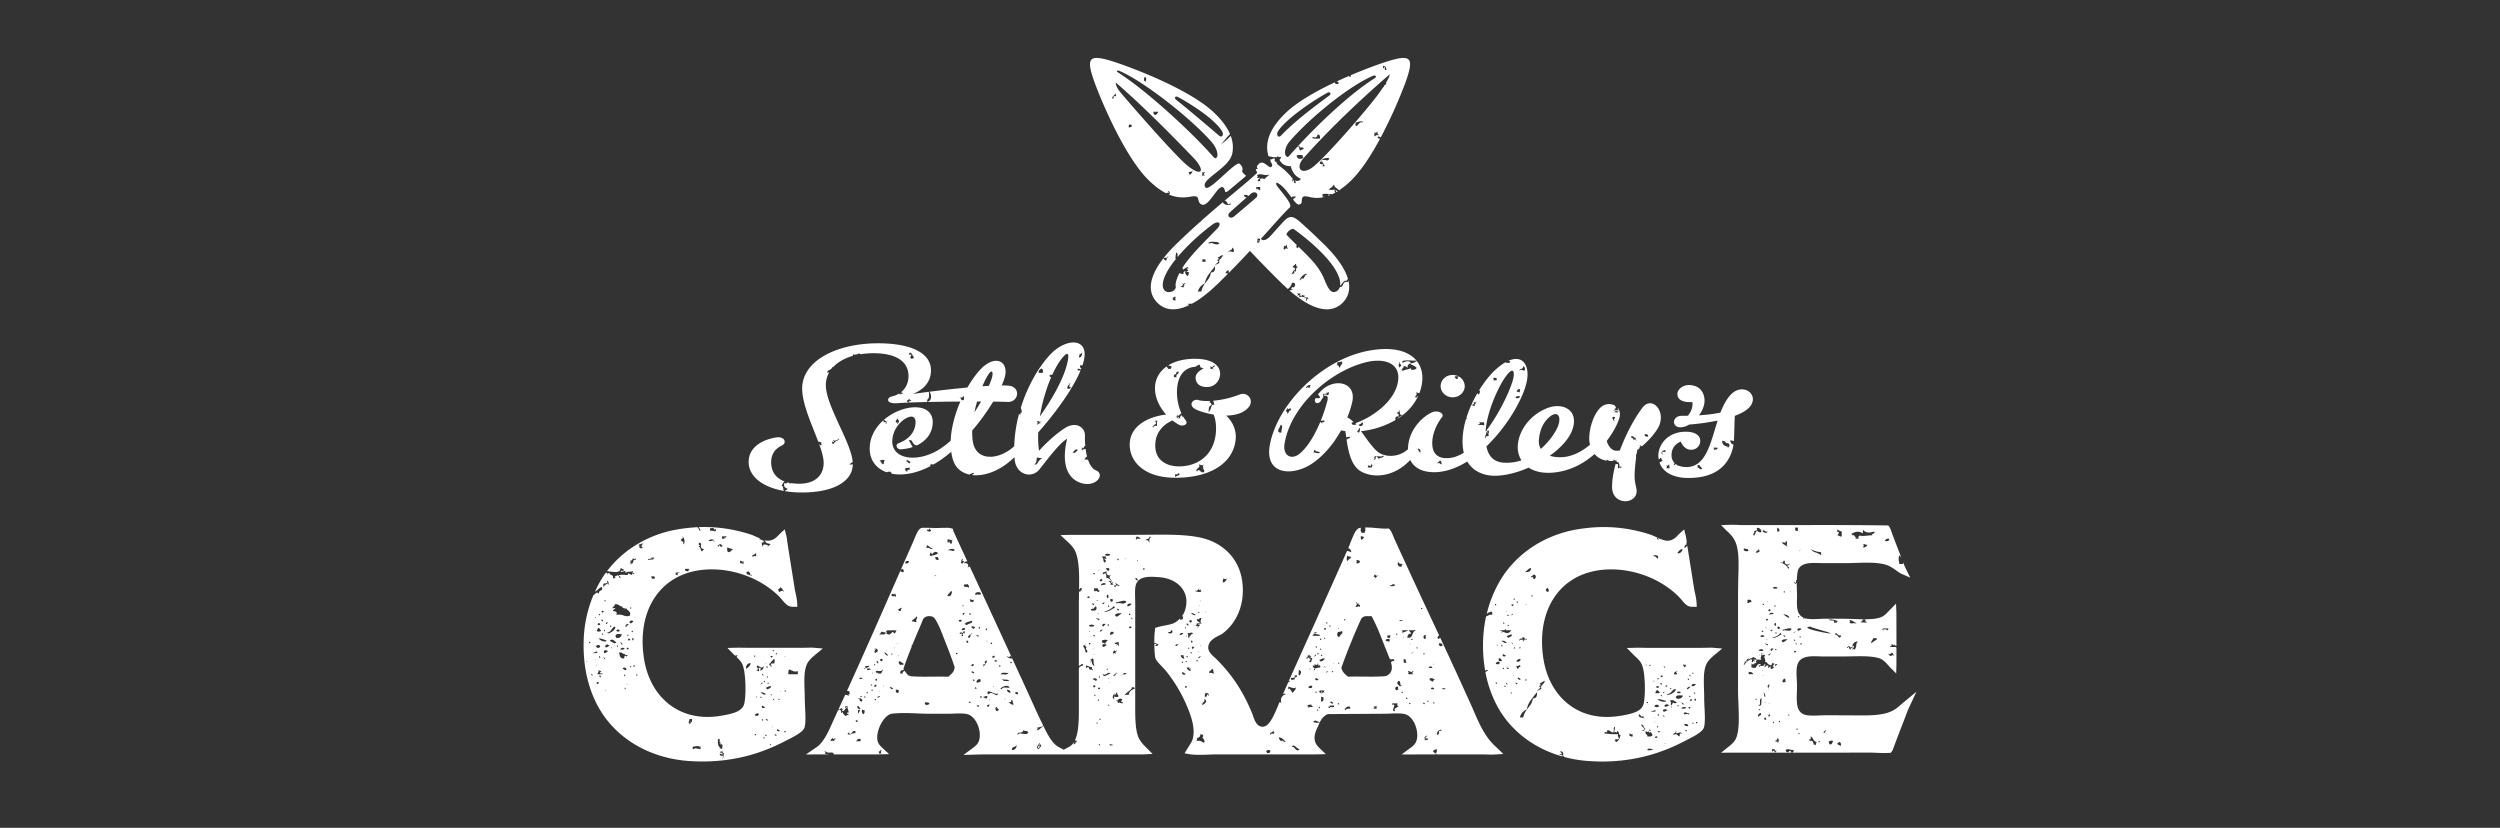 <svg xmlns="http://www.w3.org/2000/svg" width="151" height="50" fill="none"><rect width="100%" height="100%" fill="#333333" stroke="none"/><path fill="#fff" fill-rule="evenodd" d="M87.301 41.624q.01.01-.111.01-.052-.001-.076-.053l.05-.042q.01.043.137.042zm-.387 2.522c.017.11-.008.184-.05.24-.213-.03.094-.41.207-.288-.01.056-.096.04-.157.048m-.367-3.026v.048h-.07v-.04c-.068-.005-.13-.044-.134-.14.155-.057.177-.014.311.048-.013.039-.056.07-.106.084m.086 1.37h-.07v-.07h.07zm-.131-.857q-.05 0-.074-.052.024-.051.084-.05.076-.001.103.05v.043q.009.01-.113.01m-.212-1.329q.034-.05.12-.052.068.001.102.052-.01.042-.068.043h-.11zm-.044 2.1-.043-.05.043-.044.044.044zm-.163 2.317c-.079-.043.014-.073-.052-.192.212-.155.22-.147.052.048.03.108.081-.058.156.047-.016.167-.14-.004-.156.097m-.154-2.274h.052q.053 0 .084.043l-.05.051zm-.025-5.658h-.07v-.069h.07zm-.282 2.374h-.06v-.067h.06zm-.63-.663c.031-.111.102-.29.207-.193.045-.151-.082-.146-.104-.238h.468c-.355.062-.174.555-.571.43m.253.089h.07v.069h-.07zm-.094.3h.054v.043zm.054.634.135-.136h.04zm.15 1.155v.047h-.26c-.115-.068.065-.116-.052-.143.017-.16.227.126.26-.048.215.053-.234.155.052.144m-.204 1.863-.052-.05.052-.044.054.043zm-.153-.325h-.079v-.07H85zm-.215-2.185v-.24c.042.026.085.05.157.048-.087.096.004.061 0 .192zm.007-1.553v.042l-.059.044zm-.066 3.377h-.069v-.068h.07zm-.149-.388c-.128-.092-.267-.225-.103-.336.177-.004.03.291.208.288-.019.074-.092-.043-.105.048m-.155.19c-.045-.008-.05.02-.052.048-.124-.044-.153-.232.052-.238.065.12-.027.15.052.19-.01.056-.052.028-.052 0m-.156 1.293c-.325.067.14-.474-.156-.383-.176-.137.29-.052.26-.096.088.016-.048.149.104.192-.112.099-.32.107-.208.287m-.496-2.141-.1.034c-.275.02-.567.028-.865.028l-.94-.007-.442.007-.073-.056c-.12-.098-.24-.21-.302-.385l-.028-.092.03-.087c.364-1.04.811-2.081 1.132-2.796.028-.09.12-.24.384-.24l.114.004.16-.004.078.141c.238.447.481 1.065.726 1.7l.247.613q.035.08.063.154v-.031c.107.112.263-.095.26.142-.12-.031-.135.034-.205.048.127.412.052.67-.239.827m-.596 1.95c-.016.064-.13.04-.208.047-.01-.04.02-.044.052-.047.01-.04-.02-.046-.052-.048.016-.066.13-.04.208-.048-.032.042-.062.085 0 .096m-1.923.143c-.138-.069.314-.424.312-.096-.15-.01-.265.013-.312.096m-.416-4.738c.074.005.148.008.156-.047.282.063-.163.297-.053.335-.153.086-.238-.165-.103-.288m.026 1.938-.053-.043.053-.05.04.05zm.024 2.443h-.077v-.068h.077zm-.563.165c.008.008.018.013.024.025l-.053.04-.094-.092h.052a.1.1 0 0 1 .064.019v-.087h.26c.052.157-.152.079-.253.095m-.218-2.094.051-.095.044.052q-.06.053-.076.052zm0 1.646-.042-.042h.042zm-.1-.46c-.011.053-.053.026-.053 0-.046.02-.093.042-.104.095-.077-.02.02-.06 0-.143a.4.4 0 0 0-.06.032q.038.025.035.056h-.034a.2.2 0 0 1-.04-.005q-.003.007-.004.013c-.025-.005-.03-.016-.029-.027q-.03-.02-.031-.067v-.008l.009.003c.01-.1.22-.017.31-.046-.032.044-.063.086 0 .097m-.209.573v-.286c.089-.011.135.08.156 0-.026.038.05.292-.156.286m-.067.4-.009.01q-.025 0-.077-.05l.042-.052q.053.06.053.086zm-.112.147h-.07v-.067h.07zm-.094-1.08h-.07v-.068h.07zm-.077-.823q0-.06.05-.068l.147.094a.1.1 0 0 1-.087.042h-.06q-.05-.008-.05-.068m-.17-.797c.06-.035.124-.022.179-.016l-.046-.027q-.034-.016-.049-.025l.043-.01a.3.3 0 0 1 .16.026.2.2 0 0 0 .025-.091c.059.007.046.08.051.135l.012.008c.033.003.039-.021.041-.048.045-.007.05.019.053.048v.095c-.35.013-.29.185-.469-.095m.153.256h-.069v-.067h.069zm-.328 2.206v.05h-.075v-.067l-.061-.004c.007-.105.13-.104.26-.096-.02.081.04.09.103.096-.092.064-.151.043-.227.021m-.19-2.94c-.14-.09.14.083.053-.144.061.008.093-.011.104-.047.05 0 .04.058.052.095.045.009.05-.019.052-.048.112.146-.192.063-.207.192-.044.008-.05-.019-.053-.048m-.414 1.052c-.116-.02-.022-.235-.052-.335.196.05.152.218.052.335m-.105 4.546c-.246-.116-.172-.235-.363-.239.113-.226.29.13.468.144-.013.051-.104.032-.105.095m-.57-3.731c-.078-.021.02-.062 0-.144.136.05.4.162.415.047.105.07-.102.255-.156.336-.075-.063-.184-.338-.26-.24m.362-.767c-.009-.04.022-.045.053-.048h.104c.07.136-.276.12-.104.192-.076.076-.285.15-.26-.048.118.038.347-.053.207-.096m.988-.836c-.251-.05.15-.19-.104-.24.008-.119.176-.014.208 0-.052.063-.05.177-.104.24m-.095.47.043-.092h.051zm.103.936q.086 0 .087.069-.001.007-.054.076h-.1a.11.11 0 0 1-.087-.042q.053-.104.154-.103m.437-1.972.026.008v.008q0 .028-.052.078l-.044-.042q.053-.053.07-.052m-.12.146-.137.094.094-.146zm-.043-.514.043-.053q.05.06.05.078v.018l-.016.007q-.015-.001-.077-.05m-.074-.861c.019-.076.092.04.105-.049.072.017.004.085-.052.097.052.078.22.051.311.096a.1.1 0 0 1-.038.035l.023.02-.035-.016c-.1.039-.302-.016-.418.008-.015-.084.245-.148.104-.192m.425.431h-.076v-.07h.076zm-.027.617-.049-.05.05-.044.044.044zm.045.37-.045-.043.045-.052.052.052zm.24.66v.051l-.094-.094.017-.008q.008-.002.077.052m-.051-.515a.1.1 0 0 1-.026.064.3.3 0 0 1-.06.05c-.023.017-.048.028-.073.042q-.038.015-.075.033l-.093-.095q.199-.102.266-.102a.2.2 0 0 1 .06.008m0-1.268.051.042a.3.3 0 0 1-.077.05h-.017zm.027-.566q.056 0 .066.052l-.066.05-.027-.009-.043-.04q.006-.053.07-.053m.066-.351h.07v.068h-.07zm.189.187h.068v.07h-.068zm.241 4.672q-.028.052-.06.052-.018 0-.055-.025-.04-.026-.064-.027h-.01l.042-.093zm-.052-1.929.052.052-.052.043-.042-.043zm.094-.462v.043l-.042-.043zm.285-2.117v.052l-.053-.052zm.323-.541h.072v.068h-.072zm.171-3.854c.12.107.139.042.26.096-.036.111-.174.127-.208.24-.117-.021-.022-.236-.052-.336m.57 2.824c.052.001.042.058.053.095.045.01.05-.018.052-.048.06.01.029.048 0 .048.023.075.164.041.103.191-.098-.09-.093.029-.258 0 .044-.038.03-.13.103-.143a.21.21 0 0 1-.052-.143m0-2.489c.01-.119.177-.014.208 0 .017.127-.07.158-.207.144-.01-.082.089-.124 0-.144m.47-1.435c-.18.254-.185.146-.209 0 .008-.12.176-.015.208 0m.623 2.249c.106.027.102.145.208.047.131-.092-.13.126-.156.192-.059-.01-.029-.049 0-.048-.001-.046-.064-.037-.104-.047.028-.04.055-.079.052-.144m.936 3.9c-.032.042-.063.085 0 .096-.014.11-.229.026-.26 0 .008-.106.13-.104.26-.097m-.156-.216h.208c-.027.038-.055.079-.052.144h-.156zm.312-3.11c.034.064.34-.024.104.048.125.092-.136.093-.21.093l.002.003c-.03-.003-.025-.003-.002-.003-.12-.173.083.037.106-.141m.22 3.002h.07v.067h-.07zm.144-4.342c-.037.12.174.136.259.144.142.09-.138-.084-.051.144-.247.065-.315-.176-.208-.288m.139 3.587q-.085 0-.093-.05h.213q-.035.05-.12.05m.069.552h.363c-.123.128-.294.06-.363.238.045-.11.045-.127 0-.238m1.293 1.385h.068v.069h-.068zm.162-1.097c-.098.084.061.14-.052.238-.155-.004-.139-.285.052-.238m.48 1.758v.05l-.052-.092zm.3-1.256c.136-.014.223.017.207.143-.071.071-.247.025-.208-.143m-9.513 5.91c-.103-.034-.139-.128-.156-.24.244.045.332.215.416.288-.121.04-.224-.169-.26-.049m-.676-.383c-.073-.121.144-.16.208-.24.128-.148-.094.105.052.096-.043.171-.182-.02-.26.144m-.208 1.1q.012-.081-.052-.096c.048-.082.183-.124.26-.048.016.127-.071.158-.208.144m-3.482-4.833c-.025-.15.14-.126.155-.24.165-.023.039.22.156.24-.005.091-.173-.056-.311 0m-.052 1.292c-.137-.014-.041.186-.208.144-.017-.111.008-.184.052-.24.046.03.093.058.104 0a.33.33 0 0 1 .104.144c-.028.073-.055.002-.052-.048m-.208.382c-.036.036-.05-.094-.052-.095.463.143-.495.627.052.095m-.052 2.537c-.183-.077-.242-.161-.469-.096q.059-.065.053-.191c.195-.053.174-.121.208-.24.042.034.142.075.156 0-.058.142.1.088-.052.192.062.092.197.242.104.335m-.381-4.916h-.077v-.07h.077zm.163-.936v-.051h.044zm-.137.378v-.053h.034zm.137.23.008.027q-.001.017-.017.035l-.035.033q-.015.018-.033.031-.017.012-.026.02l-.034-.05zm-.25-1.91c.007-.088.176-.029.208-.095-.046-.085-.211-.061-.156-.24.122.118.096-.071.26-.047-.038.111-.132.357.104.335h-.208c-.043.009-.052.048-.104.047.01.054.052.027.052 0 .159.048-.06.128-.052.192-.06-.01-.028-.047 0-.047-.008-.057-.095-.042-.157-.048.03-.045.146-.073.052-.097m-.093-.55q-.104 0-.215-.118l.043-.017q.069.025.129.05t.095.06q-.01.025-.052.025m-.128 2.042q-.044-.027-.044-.07 0-.076.061-.077s.032.017.086.05zm-.087.282-.06-.052.06-.042.043.042zm-.056.977c.104.165-.208.007-.208-.144h.156v.097c.044.008.049-.02.052-.048.142-.014-.158.225 0 .095m-.253 1.089h-.025l-.05-.052q.015-.05.075-.05.053 0 .06.05zm-.162-.797-.103-.095q.043-.051.076-.053.01 0 .03.015l.048.03q.025.017.048.033a.07.07 0 0 0 .038.018q-.016.052-.086.052zm0-.757a.3.3 0 0 1-.078.054l-.025-.01.052-.092zm.051-.396c-.087.095.005.061 0 .192q-.174-.032-.207-.192c.103-.08.066.004.207 0m-.291-1.291a.3.3 0 0 1 .18-.077.08.08 0 0 1 .06.025q-.12.104-.155.103c-.015 0-.029-.002-.033-.006zm-.19.71q-.041 0-.049-.007v-.009q0-.085.118-.086h.069q-.11.103-.139.102m.54-1.139s.03.018.069.052l-.042.042-.05-.085zm.112-.23.105.094-.044.052-.104-.096zm-.085.848.042-.094h.043zm.068 1.499h-.067v-.067h.067zm-.026-.325.043-.052.061.052-.06.043zm.19-.523-.043.053-.043-.053.043-.043zm.189-.394v.027l-.044.042q-.051-.018-.051-.069 0-.06.051-.067.027.033.035.046t.009.021m-.048-.446-.04.02c-.027.065-.156.13-.107.243-.126-.073-.026-.28-.104-.287.003-.093.054-.054.097-.024q.041-.046.124-.046.068 0 .12.042-.017.002-.037.018a.4.4 0 0 1-.053.034m-.065-.85c.046 0 .07.023.07.061 0 .013-.005.022-.014.036a.4.4 0 0 0-.03.052h-.026s-.03-.017-.075-.052l-.01-.017q0-.08.085-.08m.532-.47-.05.053-.035-.052.034-.043zm-.085-.463q.025.026.039.038.011.014.02.014l.026-.009v.05zm.18-.24-.043.051v-.05zm-.294-.585a.26.26 0 0 0 .157-.144c.059.01.029.048 0 .048.013.061.103.048.104 0 .081.017-.046.085.052.096-.032.102-.32.045-.365 0 .011-.054.053-.027.052 0m.585 1.246v.043l-.06-.043zm-2.3 1.265c.036-.053.174.01.208-.143h.052c.088.22-.165.232-.26.143m-1.09-5.43c-.093-.043-.068-.194-.261-.144.014-.088.356-.112.208-.191.018-.075.092.041.104-.047.047.095-.161.142-.052.382m-.317 1.63h-.086v-.08h.086zm-.464-1.822c-.13-.007-.015-.162 0-.19.077.024.131.07.208.095.037.13-.245-.034-.208.095m.007 1.237h.047v.106zm.047 1.228-.017.01a.07.07 0 0 1-.044-.015.2.2 0 0 1-.074-.083q-.01-.018-.02-.018l.049-.05q.039.03.06.05a.3.3 0 0 1 .038.047q.019.03.018.05zm-.158 6.507c-.037.076-.376.12-.364.383-.122.062-.096-.007-.26.048.02-.122.44-.35.417-.431.007-.119.175-.014.207 0m-.777-.804-.039.043-.03.034a.12.12 0 0 1 .07-.077c.011-.012.016-.018.034-.035q.069-.076.13-.075.04 0 .091.05-.042.042-.188.044a.2.2 0 0 0-.068.016m-.21 1.713c-.099-.005-.037-.158-.156-.144.01-.053.052-.026.052 0 .099-.097.149-.166.311-.095-.055.215-.153.138.052.191-.021.163-.285-.072-.26.048m-.26-.621c-.013.224-.001.196.156-.048.002-.132-.018.173.104.238-.158.193-.363-.136-.26.192-.205-.076-.052-.252 0-.382m-.052-2.513c.074-.106.126.06.156-.047.072.016.004.084-.052.095-.01.04.02.045.052.048-.015.1-.14-.07-.156.096-.06-.009-.03-.048 0-.048.01-.04-.02-.045-.053-.048zm-.06 5.681q.006.01-.113.009-.069-.002-.076-.05l.052-.045q.008.044.137.044zm-.284-2.459h.025l.023.007a.4.4 0 0 0 .047.034l-.044.05zm0-1.588h.051v.054zm.095.241.052.044-.096-.044zm-.219-.399a.2.2 0 0 1-.072.022q-.096 0-.13-.137.06.06.12.06.028 0 .06-.016.035-.018.071-.044.043-.026.079-.044a.2.2 0 0 1 .063-.016c.034 0 .07.023.104.051h-.017a.16.16 0 0 0-.08.027l-.1.05zm-.103-1.904q.106-.001.157.058-.02.002-.045.02l-.05.039a.2.2 0 0 1-.052.035.1.1 0 0 1-.038.014q-.05 0-.079-.049v-.02q-.02-.097.107-.097m-.157-.098c.032-.042.063-.085 0-.096.113-.085.24-.083.364-.047-.001.095-.142.06-.104.19-.147.04-.135-.066-.26-.047m-.057-.643-.06-.06.167-.107v.03q0 .029-.038.068-.07.048-.07.07m.004 5.316h-.069v-.069h.07zm-.027 1.534-.015.009q-.02-.002-.078-.05l.051-.045.03.048a.1.1 0 0 1 .012.029zm-.137-2.76h.068v.068h-.068zm-.052 1.458-.042-.043.042-.044.052.044zm-.119-2.61a.703.703 0 0 0-.111-.07.1.1 0 0 0-.042-.011.16.16 0 0 1 .128-.054q.103.002.144.096-.042.05-.075.05a.1.1 0 0 1-.044-.01m-.06.423q-.051-.015-.051-.068 0-.07.069-.07.017 0 .078.054zm.01.523-.01-.008.042-.095.054.051q-.062.053-.087.052m-.238-1.566c-.064-.027-.1-.314-.208-.143-.044.008-.048-.019-.051-.048V40.2c.15.01.134.074.363.096-.005.068-.009.135.052.143.016.15-.15-.122-.156.048m-.363-1.268c.035-.162-.231-.2.104-.288-.002.047-.065.037-.104.048a.37.37 0 0 0 .155.096c-.173.14.128.237 0 .334-.154.058-.066-.345-.155-.19m.26-3.197q.049 0 .077.058l-.088.05h-.019l-.058-.05q.03-.057.088-.058m.292 2.333h.08v.076h-.08zm-.185.563h-.087v-.086h.087zm-.03-.809v.06l-.057-.06zm.158-.263h-.158l-.057-.059a.23.23 0 0 1 .166-.056q.107.001.156.056-.03.06-.107.06m.107 1.658v.05l-.05-.05zm-.05-.273-.057-.048h.057zm-.137.753c-.162.149.137-.267 0-.095-.16-.049.113-.08.104-.144.09.17-.003.373.105.43-.05.102-.21-.09-.157-.24-.044-.008-.05.02-.052.049m.108-3.222q.023.002.041.008c.014-.074.094-.088.11-.159.092.02.094.27-.047.255a.1.1 0 0 1-.054.014h-.127l-.06-.058a.17.17 0 0 1 .137-.06m-.038-.31h.029q.068 0 .088.048l-.05.06-.106-.107zm.067-1.843h.08v.077h-.08zm.323 2.428-.06.059v-.059zm-.06-.751-.108-.048h.109zm.06 1.18-.214-.158q.009.012.046.021.04.013.084.02.046.009.078.024.036.016.054.043zm.084 4.116-.07.051-.023-.008-.044-.043q.011-.052.07-.052t.067.052m-.015-.651s-.033-.015-.078-.044l.051-.051q.018.035.03.05a.1.1 0 0 1 .012.027v.018zm-.113-5.373q.01.06-.013.091.012-.006.027-.007.06 0 .078.057-.076.06-.088.06h-.02l-.048-.06q.003-.01.008-.014a.5.5 0 0 1-.204.017c.09-.098-.039-.094.053-.192.105.084.101-.036.207.048m.044-1.146h.048l-.048.059zm.215.626v.018q-.07.06-.088.06h-.02l-.06-.06.108-.106q.06.075.06.088m.21-1.442c-.006.068-.01.136.05.144-.022.07-.066-.019-.155 0 .113.15.163.061.052.24-.155-.033-.034-.32-.208-.336.048-.054.096-.015.26-.048m.111-.15q.098 0 .156.06-.03.058-.117.059h-.136q-.04-.001-.01-.011l-.059-.049q.057-.059.166-.058m-.112.916c.016-.065.13-.04.207-.047v.143c-.163.054-.126-.075-.207-.096m.311.814c.024.069.046-.005.104 0 .06.009.03.048 0 .048-.08.024-.003.05.053.047-.016.065-.13.04-.208.048.068-.063.032-.144-.053-.192-.095.131.014-.145.104 0 .021-.134-.22-.27-.26-.19-.037-.042.015-.25-.103-.336-.06.009-.03.049 0 .049-.018.074-.092-.043-.104.047-.082-.017.045-.084-.052-.096.067-.024.108-.05.26-.095q-.03.15.045.21h.034v.02q.066.027.18.008c-.24.187.143.246 0 .432m-.043 1.043v-.03l.058-.01q.107 0 .107.078.001.018-.059.088h-.017q-.09 0-.089-.126m-.049.389-.057.059-.05-.06.05-.047zm-.057-.528-.05.05q-.058-.028-.058-.108 0-.077.058-.108.057.03.05.108zm-.323 1.601h.166l-.166.165a.09.09 0 0 1-.049-.087q0-.048.05-.078m.107-1.288-.107.107-.049-.047q.011-.06.097-.06zm-.004-1.083q-.043.008-.098.014l-.097.014a.1.1 0 0 0-.064.041q.048-.157.204-.158.069 0 .118.05a.1.1 0 0 1-.063.04m.182 5.105-.042.053-.044-.053.044-.042zm-.012-2.706h.078v.078h-.078zm.148.625c-.023-.1.035-.127.051-.191.047.029.094.056.104 0 .157.071-.037.214-.155.19m.28-1.64v.021c-.036.007-.13.055-.272.146a1.4 1.4 0 0 1-.156.062.3.3 0 0 1-.117.026.3.3 0 0 1-.053-.004l-.045-.014a1.2 1.2 0 0 0 .337-.119.9.9 0 0 0 .25-.214.5.5 0 0 1 .056.096m-.02-1.375c.12.097.12-.02.052-.095-.115-.101.19.107.26.143-.02.075-.092-.042-.104.048-.076-.022.005-.042 0-.096a.25.25 0 0 0-.156.143c-.044.01-.05-.018-.052-.047zm.177-1.57h.078v.08h-.078zm-.048 3.025h.068q.067 0 .088.048l-.048.058zm0 .476-.109-.106q.089-.107.323-.107h.106q-.106.077-.185.137a.4.4 0 0 1-.135.076m.032 3.355a.8.8 0 0 1-.18.231l-.05-.042zm-.005-1.626c-.06-.01-.029-.048 0-.048-.009-.056-.095-.04-.156-.047q.065-.108.26-.097v.24c-.05-.002-.04-.06-.052-.096-.045-.009-.05.02-.052.048m.343-2.693h.126q.07-.001.088.059a.23.23 0 0 1-.203.108q-.04-.001-.133-.017a1 1 0 0 0-.13-.013.2.2 0 0 0-.118.03l-.059-.06c.112-.025.2-.047.273-.064q.107-.026.156-.043m.167-2.566v.048l-.059-.048zm.272 2.733q.03 0 .055.009.024.008.043.038-.01 0-.035.02a.6.6 0 0 1-.122.083.1.1 0 0 1-.057.014h-.011a.1.1 0 0 1-.038-.01q.008-.154.165-.154m.04.855.02-.008q.026 0 .087.058v.058zm-.1-.242h.08v.078h-.08zm.081.77q.065.001.077.059a.4.4 0 0 1-.087.058h-.02l-.05-.058q.01-.059.08-.06m-5.534 7.412c-.24-.082.017-.268.052-.383.072.092-.135.224-.104.335.283-.164-.047-.052.156-.24.1.076-.01.172-.104.288m-1.247-.861c-.081-.017.046-.085-.052-.097.128-.071.358.002.364-.19.06.04.139.063.26.047q-.011.082.052.096c-.14.246-.573-.095-.624.144m-.364.908c-.04-.212.217-.15.26-.287.064.047-.057.329-.26.287m-.24-2.874c.047.002.252.001.188-.14.155-.058.067.346.156.191-.001.2-.201.015-.312-.048zm.137-.57q-.176-.033-.209-.193c.12.017.243.032.209.193m-.337-.323a.3.3 0 0 0-.082.01.2.2 0 0 0-.062.036l-.056.056-.064-.032a.5.5 0 0 1 .117-.097 1 1 0 0 1 .14-.06q.163-.051.276.04l.02.056h-.08q-.047 0-.102-.005t-.107-.004m0 .725-.017-.049.056-.018zm-.355-2.01.043-.066.062.032-.03.074zm-.089 2.708c-.11.028-.189-.286 0-.24-.125.134.237.034 0 .24m-.422-1.09a.15.15 0 0 0-.093.073q-.065-.012-.084-.069-.015-.049.032-.095.096-.03.286.068.1.043.16.06a.16.16 0 0 0 .12-.01l.035-.023q-.019.11-.055.123-.048.015-.182-.07-.14-.08-.22-.056m-.082.47.013-.12.015.047zm-.009.34-.014.016a.4.4 0 0 1-.107-.03q.012-.066.087-.091l.058-.018.01.03zm-.35-.574.142-.045a.15.15 0 0 1 .132.011l-.073.138zm-.02-1.945c.01-.054.051-.026.051 0 .043-.01.052-.049.104-.049.009-.054-.011-.084-.052-.094.019-.063.092-.076.104-.144.113.08-.045.257-.156.382-.059-.008-.028-.047 0-.047.01-.04-.02-.045-.051-.048m.275-1.407-.073-.03.059-.02zm-.05-.789.02-.005.016.016q.007.023-.032.105l-.062-.033q.039-.075.059-.083m.323.85.023.077-.076.023-.024-.076zm.12 2.632-.035.063-.017-.047zm-.024-1.83q.05-.014.082.027-.01.066-.077.088l-.06.018-.004-.02q-.028-.085.06-.113m.206.283.006-.013.019.058-.04.014q-.086.026-.132-.021l.042-.07q.077.042.105.032m.342.746a.3.3 0 0 1 .077-.007q.048-.001.1.004.054.004.109.009.054.003.084-.007a.23.23 0 0 1-.12.09.3.3 0 0 1-.082.012 1 1 0 0 1-.1-.006 1 1 0 0 0-.104-.005h-.082a.3.3 0 0 1 .051-.053.2.2 0 0 1 .067-.037m.413.503-.247-.01a.26.26 0 0 1-.198-.091q.127 0 .256.009a.23.23 0 0 1 .19.092m.091-1.179.062.031-.03.075-.075-.04zm.32 1.84q.085-.027.11.05a.5.5 0 0 1-.03.104l-.14-.072q-.008-.06.06-.082m-2.16.347-.025-.076.087-.027.024.076zm-.134-.927q-.08.025-.107-.03.029-.147.17-.17l.055-.018.019.058q.026.076-.014.12zm.024 1.478-.138-.07.057-.019a.13.13 0 0 1 .12.015zm-.202-1.2q.073.06.076.07l.005.02-.015.016a.5.5 0 0 1-.104-.03zm-.115-.365-.024-.076.077-.025.024.077zm-.085-.596.138.063-.031.072-.138-.072zm.036-.423.06-.01.015.017q.006.02-.031.096l-.016.014q-.022.01-.105-.029.01-.066.077-.088m-.114-1.738a1 1 0 0 1-.028.09q-.02.042-.037.049-.031.008-.095-.024 0-.041.034-.08a.5.5 0 0 1 .149-.108q0-.007.003-.013.013-.04.033-.048l.038-.012a.1.1 0 0 1-.05.057l-.024.016q-.013.034-.024.073m0 4.074-.01.004q-.027.008-.113-.027l.043-.066q.08.057.085.068zm-.165-3.62q-.065 0-.084-.058-.022-.066.034-.094l.075.07.007.019zm-.237-.78-.069.022-.066-.043c.007-.043.035-.076.086-.09q.079-.024.124.023a.1.1 0 0 1-.075.088m.044.21c-.044.009-.049-.018-.052-.047-.05.001-.04.058-.053.094-.108.021-.137-.031-.206-.046.022-.06.065-.099.155-.097-.001.047-.063.037-.103.048.046.13.19-.04.207-.095.044-.01.049.019.052.047zm-.168.167-.026-.077.079-.024.022.078zm-.182-.943-.008-.019.054-.029a.11.11 0 0 1 .115.027l.015.048-.037.022q-.135.042-.14-.049m-.16 2.033-.025-.075.078-.026.025.078zm.354-5.682c.002.046.064.036.104.047.015.078-.05.083-.053.144h-.103c-.017-.11.008-.184.052-.24-.184-.095.183.022 0 .049m.312 1.435q.115.06.104.24c-.135-.143-.294.037-.312-.192.13-.061.163.024.208-.048m.147 1.752c.05.03.082.055.086.068l-.004.022-.01.004q-.03.008-.113-.027zm.268-.794c-.027.038-.054.077-.051.143-.089.01-.135-.081-.156 0-.06-.009-.03-.049 0-.048-.027-.038-.055-.078-.052-.143.06.039.14.062.26.047m-.116 1.6q.047-.015.177.06a.4.4 0 0 1-.07.086l-.019.007-.127-.076q-.01-.06.039-.076m-.263-.263q.276-.089.26-.073.015.112-.09.146-.21.065-.226.123l-.138-.072a.36.36 0 0 1 .194-.124m-.373-.97.106-.035.018.06zm.125.425.02-.005.047-.016-.071.14-.075-.041q.012-.056.079-.078m.91 1.368-.04.077-.153-.12zm-.024-.446q.036-.075.056-.082l.022.005.013.007q.008.026-.03.104zm.158-2.05c-.176.056-.222-.034-.312.048-.182-.151.3-.288.312-.048m-1.604 4.46c-.025.213-.155.327-.283.438l-.08.081-.465-.007-.954.007c-.29 0-.574-.007-.844-.027l-.168-.054-.094-.11c-.045-.053-.092-.107-.128-.17-.052.042-.128.062-.111.168h-.156c.026-.215.02-.17.234-.22l-.037-.06.04-.118c.146-.426.308-.845.471-1.253a.1.1 0 0 0-.032-.001c.023-.035.043-.073.073-.102.173-.425.349-.835.513-1.22l.097-.236c.043-.156.197-.257.401-.257.082 0 .197.017.285.09l.05.055c.222.343.378.746.535 1.153l.115.293c.214.54.394 1.024.528 1.432l.021.055zm-1.775 2.071c.12-.015.2.008.26.048.015.125-.352.167-.26-.048m-1.56-2.489c.109.028.169.101.26.145-.014.166-.14-.004-.156.095-.102-.037-.187-.167-.104-.24m-.052 1.916c-.137.014-.17-.067-.155-.193.108-.02.137.034.207.048-.027.039-.054.078-.052.145m-.259-3.59c-.12-.283-.173.226-.468 0 .097-.157-.136.01.051-.19h.572c-.126.144-.03.163-.155.19m.02.902-.052-.116q.015.033.025.05.008.014.016.018h.027zm-.194.325.046-.03.035.057-.066.033zm.023 2.133a.1.1 0 0 1-.044-.027.2.2 0 0 1-.037-.043l-.028-.041q-.013-.015-.017-.03l.13.044a.11.11 0 0 1 .077.07q-.05.038-.08.027m-.272-2.034q-.099-.031-.166-.178l.045-.004c.04.03.072.06.106.09a.3.3 0 0 1 .072.084q-.016.023-.057.008m-.243 1.868.016-.049.043.014zm-.114-.776h-.208a.3.3 0 0 0 .03-.05q-.026.007-.05.008a.2.2 0 0 1-.06-.004.1.1 0 0 1-.028-.023l-.024-.038q.064-.082.177-.042.006.002.011.005c.083-.018.222.016.204-.096.1.005-.041.179-.052.24m-.13 1.093.014-.048.034.01zm.058.29a.05.05 0 0 1-.026.027.5.5 0 0 1-.086.04l-.03.014-.018-.059.16-.049zm-.19-.97-.055.026q-.045-.031-.03-.08c.014-.04.037-.053.072-.05q.014.04.018.056a.1.1 0 0 1 .003.022zm-.13.4q-.031-.04-.02-.08.024-.073.082-.055a.5.5 0 0 1 .065.076zm.065.804-.074-.024.022-.066.072.024zm-.112-2.198h.029a.4.4 0 0 1 .05.069l-.054.029zm-.137.595.071-.078.04.015zm.015 1.04-.042-.067.07-.023.03.055zm-.076-.375.054-.029.027.054-.055.037zm-.174-.885q-.025-.01-.03-.02l-.037-.055a.3.3 0 0 1 .196-.019.08.08 0 0 1 .048.044q-.144.06-.177.05m-.058 1.404-.027-.054.056-.036.042.068zm-.102.264-.065-.02.02-.066.066.02zm-.12 1.002c-.072-.067-.113-.237-.053-.288.042.026.085.05.156.048-.052.164.022.144-.104.24m-.209-.958c-.044-.009-.05.02-.051.048-.154-.163.375-.023.155.143-.09-.01-.118-.082-.104-.191m.052 2.584h-.259c.047-.083.096-.166.26-.144zm-.298-1.237q.032-.043.089-.025.049.016.042.067l-.074.03-.024-.007zm-.013.758c-.258-.036-.278.147-.468.049 0-.073.141-.158.103 0 .187-.003.144-.218.365-.192zm.21-1.479-.049-.015-.07-.122q.059-.033.09-.025.008.004.023.022l.037.042q.02.026.034.048a.1.1 0 0 0 .032.029q-.033.043-.097.021m-.002.283c-.071-.014-.044-.119-.053-.191l.104-.048c.043.136-.074.124-.051.24m.183-1.015a.4.4 0 0 1-.088.025l-.022-.017.077-.073zm-.152-1.094q.03-.083.142-.047l.024.01.04.013q-.135.063-.162.056-.04-.014-.045-.024zm.332-.689c.067-.15.108-.025.26-.096.009.15-.21.093-.26.191-.205-.024.205-.07 0-.095m.824-.262-.056.033-.07-.12.056-.035zm-.2-.79c-.133-.118.203-.095.156.094-.046.021-.093.043-.103.096-.183-.038-.061-.167 0-.239-.045-.009-.05.02-.053.048m.446.634q-.004.017-.022.03-.017.011-.045.04l-.023-.01a.3.3 0 0 1-.058-.071l-.004-.02q.024-.073.107-.046.065.02.045.077m-.134-1.688c.075-.076.116.005.311 0 .026.218-.299.079-.311.144-.183-.014.184-.13 0-.144m.884-2.249c.009-.04-.02-.045-.052-.048.021-.12.148.046.104.144-.123-.062-.097.006-.26-.048.003-.203.119-.113.208-.048m.12 2.92.04.014-.056.035zm.114.732-.012.04-.043-.059zm.129-2.887c.135.012-.071.083 0 .192-.104.016-.163-.01-.156-.096-.238.03.087-.008.156-.096m.469-2.822c.015.126-.073.157-.21.143-.015-.126.073-.157.21-.144m.467 3.35c.129.041-.086.225 0 .286-.008.12-.176.014-.208 0-.044-.008-.049.02-.052.048-.105-.1.218-.211.26-.335m.624-4.308c.144.043.188.178.364.192-.162.129-.2-.117-.416 0q.058-.065.052-.192m.156-1.005c.057.012.035.096.104.096-.01.147-.28.1-.26-.047.074.052.126.05.156-.049m.52 1.484c-.083.142-.405.116-.416.191-.14-.077-.078-.151 0-.24.063.342.13-.213.415.05m-.105 1.34c-.008.055-.082.052-.156.048zm.157-1.005c-.013.15-.26.08-.209-.096h.156c-.008.056.012.085.053.096m.727 1.962c.178.02-.078.263.052.239-.064 0-.15.119-.26.048.035-.128.149-.182.208-.287m.052-3.11c.142-.014-.158.224 0 .094.078.022-.02.063 0 .145-.22.046-.087-.305-.208-.048-.07-.015-.043-.12-.051-.192.128-.062.251.107.26 0m.156.67c-.137.056-.306-.092-.312 0-.201-.067.376-.207.312 0m-4.574 12.13c.01-.055.052-.026.052 0 .057-.013.035-.096.104-.097.08-.074-.108.155.052.24-.107-.084-.103.035-.208-.048.032-.042.063-.086 0-.096m-2.703-.623c-.106-.083-.102.036-.208-.047.018-.063.091-.076.104-.144.068.017.082.085.156.095-.059-.1-.056-.101.052-.048-.018.064-.092.076-.104.144m14.867-9.02c-.147-.047-.005-.22.051-.239.158.059-.036.183-.051.24m8.68-.813c.042.034.143.075.156 0 .066.018-.066.255-.207.24-.017-.112.008-.184.051-.24M90.16 44.92c-.548-.57-.885-1.367-1.192-2.082l-.054-.126a318.471 318.471 0 0 0-1.931-4.207c-.022.029-.05.057-.069.09-.152-.046-.073-.134.008-.22l-.31-.667-.175-.37a475 475 0 0 1-2.218-4.796l-.075-.181c-.064-.157-.112-.27-.18-.352l-.074-.086-.186.006c-.182 0-.381-.017-.636-.04a6 6 0 0 0-.617-.03.38.38 0 0 1-.059.348c-.046-.03-.093-.057-.104 0-.133-.092-.11-.222-.084-.331a1 1 0 0 0-.109.02l-.062.03c-.155.102-.287.385-.478.883l-.031.08-.088.215c.105.05.192.135.177.252-.11-.053-.189-.07-.25-.085-.647 1.465-1.293 2.9-1.935 4.334l-.032.07c-.515 1.144-1.03 2.289-1.55 3.452l.075.004c-.011.053-.103.032-.103.096l-.013-.005-.315.708c.072-.033.131-.076.172.015-.08-.03-.397.191-.26.478a.2.2 0 0 1-.122-.012l-.029.073c-.386.956-.635 1.41-1.002 1.412-.335-.016-.472-.362-.592-.74-.552-1.37-1.24-2.413-2.226-3.386l-.083-.073c-.2-.176-.41-.39-.364-.67.057-.352.43-.538.708-.673a1 1 0 0 0 .135-.077c.949-.704 1.395-1.917 1.193-3.237-.177-1.146-.924-2.036-2.053-2.438-.769-.274-1.832-.309-2.864-.309l-1.605.012h-3.864l-.584.016.432.398c.216.199.364.38.443.533.283.592.266 1.576.247 2.54l-.003.26q-.005.2-.006.39v3.779c.11-.046.16-.12.232-.118.117.169-.278.087-.209.287q-.012-.006-.023-.014v2.352c.005.79-.013 1.534-.245 1.999.043-.01.09-.002.113.041.027.07-.203.117-.053.144-.018.075-.091-.042-.104.048-.141.013.159-.226 0-.096q-.016-.008-.026-.017a.737.737 0 0 1-.285.268l-.314.17-.314-.17c-.388-.207-.675-.773-.917-1.272-.127.114-.505.464-.327.112h-.104c.169-.038.234-.016.426-.121l-.03-.064-.066-.14c-.19-.373-.352-.741-.513-1.096l-.28-.619-.987-2.148c-.087.02-.256-.006-.317-.12-.196-.117.307.16.156 0 .033-.09.076 0 .131.056-.851-1.849-1.688-3.663-2.541-5.504-.01.031-.044.056-.137.066.123-.118.02-.3-.208-.239.048-.1.127-.13.21-.116l-.647-1.396-.05-.106-.147-.327-.028-.139-.136-.04a1 1 0 0 0-.261-.022l-.294.004c-.12.004-.238.009-.282.009q-.183-.001-.354-.009l-.079-.001c-.102-.001-.378-.008-.457-.005l-.095.034c-.128.082-.227.282-.389.666-.032.08-.061.157-.09.22l-.702 1.589c.025.01.051.024.058-.026.092.012.119.082.104.191-.108.02-.137-.032-.208-.047.025-.033.048-.065.03-.083l-.482 1.094c-.897 2.042-1.82 4.14-2.763 6.21q.063.009.148.028c-.004.067-.008.135.052.143-.009.055-.052.027-.052 0-.06.008-.043.088-.052.143-.1-.087-.13-.06-.205-.077l-.405.88a.4.4 0 0 0 .18-.072c-.004-.006-.002-.011.015-.012l-.016.012c.014.025.149.084.016.13.142.174.183-.146.311-.142 0-.135-.141.114-.103-.096h.156c-.04.18.063.228.051.383-.17-.036-.08.095 0 .096.05.088-.297.028-.104.094-.048.074-.252-.114-.26-.238-.173.197.014-.107-.207-.144-.005.018-.031.036-.068.052l-.22.48-.129.29c-.209.464-.424.943-.75 1.29q-.081.088-.201.166l-.638.437.77-.002h.684a3 3 0 0 1-.28-.033c-.077-.09.127-.124-.052-.144-.15-.106.08.06.052-.048.145.256.457-.03.516.225l2.752-.003.583-.014-.43-.399c-.115-.107-.252-.257-.279-.47-.083-.609.415-1.502.869-1.571.403-.053.874-.047 1.374-.028l.157.008c.242.009.497.02.76.02h1.128q.111-.002.224-.004l.217-.01c.31-.01.57-.004.742.05.49.158.843.98.673 1.572-.054.197-.203.326-.34.429l-.605.451 1.17-.034 8.936.002c.457 0 .772-.002.785-.002l.532-.026-.461-.464a2 2 0 0 1-.37-.487c-.223-.476-.219-1.266-.218-2.03v-6.091l-.004-.3c-.013-.447-.013-.756.084-.946.167-.343.597-.382.908-.382.112 0 .229.01.337.016l.108.007c.626.042 1.149.306 1.433.726.17.246.33.672.144 1.27a1.2 1.2 0 0 1-.196.375h.095c-.071.09.06.212-.208.191a.13.13 0 0 1 .023-.084c-.128.137-.26.226-.335.269-.16.09-.386.134-.627.178-.117.023-.301.06-.408.093l-.147.045-.02.152a6 6 0 0 0-.031.76c.08.026.194.042.246.094-.027.144-.34.079-.104 0-.033-.037-.07-.03-.142-.033.003.352.023.703.06.846.03.11.121.227.416.533.096.103.194.205.276.31a9 9 0 0 1 1.287 2.233c.198.488.445 1.213.276 1.822-.038.13-.114.251-.2.386l-.293.475.348.057c.273.045.728.036 1.108.02l.094-.005c.133-.005.257-.01.362-.01h6.055l.569-.013-.41-.396c-.167-.163-.249-.318-.267-.507-.029-.294.103-.57.195-.758l.04-.093q.036-.087.078-.17c-.127.038-.223.035-.392-.007.07-.2.252-.024.396-.003.103-.203.237-.381.483-.486l3.488-.021q.084-.002.182-.004l.132-.007c.344-.018.69-.018.888.046.51.167.814 1.007.676 1.54-.042.175-.145.317-.336.456l-.578.428h.72l.633-.005h.728c-.051-.043-.148-.154-.186-.174.035-.094.138-.127.26-.143-.085.088.048.162-.105.239-.009.04.02.045.053.048l.01.03h2.713l.602.014c.07 0 .124-.003.176-.006l.545-.03-.433-.413c-.06-.058-.174-.167-.212-.209M102.511 43.685h-.076v-.077h.076zm-.165-1.422q0-.051.055-.068a.2.2 0 0 1 .041.068l-.007.027-.034.04q-.055-.016-.055-.067m.011-.445.044.05-.044.043-.061-.042zm-.105 1.91-.041-.043.041-.052.044.052zm-.143-1.398-.045-.04q.019-.054.071-.053.059 0 .076.053a.4.4 0 0 1-.076.049zm-.062.472-.017-.008-.059-.044q.035-.05.076-.051.051 0 .062.051zm-.017.283q0 .028-.059.086-.026-.051-.087-.05a.4.4 0 0 0-.071.012.4.4 0 0 1-.081.013q-.026 0-.026-.018-.002-.034.035-.093l.029-.009h.011a.1.1 0 0 1 .044.009q.026.007.052.021.027.012.052.021a.16.16 0 0 0 .101 0zm-.135.781a.2.2 0 0 1-.05-.013l-.057-.029a.4.4 0 0 1-.052-.036l-.024-.018c.015-.026.058-.042.113-.042q.115 0 .146.096-.045.041-.076.042m-.011.248q0 .018-.042.077l-.061-.095h.103zm-.331-1.32q.04-.087.169-.086.075 0 .12.042-.042.053-.136.052-.163 0-.153-.008m-.033 1.496c-.095.007-.032.162-.103.191-.126-.09-.173-.197-.313-.095-.14-.044.119-.108.104-.191.037-.092.082.051 0 .047.073.144.27-.1.365.048-.011.054-.053.026-.053 0m-.561-1.54a.3.3 0 0 0-.05-.097c.028.02.05.031.086.055zm-.101-.42a.2.2 0 0 1 .066-.032.1.1 0 0 1 .027-.004q.017-.003.034-.004a.2.2 0 0 1 .087.02.04.04 0 0 0 .032-.03.1.1 0 0 1-.001.044q.07.033.174.101h.009q-.06.053-.114.052a.2.2 0 0 1-.065-.016q-.026-.014-.056-.023c-.033.054-.075.114-.102.177-.067-.05-.013-.148-.019-.224q-.016-.006-.03-.008zm-.143.32c-.05.03-.08.041-.098.041q-.069.001-.087-.079.084-.075.155-.075c.026 0 .086.032.165.081q-.009-.005-.019-.006a.3.3 0 0 0-.116.039m-.037.26a.2.2 0 0 0-.053.03.3.3 0 0 1-.055.03.2.2 0 0 1-.055.013q-.036 0-.071-.043.001-.102.104-.103.112.001.171.05-.016.012-.041.023m-.095 2.028-.053-.044h.053zm-.139-1.723q.062 0 .086.05v.043l-.129-.093zm-.335-.978q.028-.008.036-.008h.037a.4.4 0 0 1 .1.013l.13.029q.084.027.14.04.056.011.083.019l-.052.053h-.078a.6.6 0 0 1-.213-.039.7.7 0 0 1-.183-.107m.104 2.006-.104-.094h.055c.049-.007.081.01.092.042zm-.181.326h-.057l-.011-.017q-.001-.076.094-.078.044 0 .051.042-.014.054-.077.053m-.057-.977v.041l-.053-.041zm-.053-.284v.051l-.035-.05zm-.224-.325q.131-.044.189-.065.063-.021.044-.021c.019 0 .032.005.047.013q.02.013.048.03a.2.2 0 0 1-.07.034.4.4 0 0 1-.095.009zm-.204 2.312c.075-.142.2-.05.363-.048-.08.066-.312.096-.363.048m-.052-.909c-.027-.061-.055-.1-.104-.24.05.002.04.059.051.096.051-.001.04-.058.053-.095.106.175.13-.103.207.143.018-.182.14.027.156.096-.006.122-.174.095-.311.095.021-.092-.036-.172-.052-.095m-.26-.24a.36.36 0 0 1 .156-.095c-.038-.125-.188-.147-.208-.287.179-.006.117.21.26.239-.046.07-.079.151-.208.144m-.157-1.004c.061.014.131.253.209.095.227.257-.435.065-.209-.095m-.415 1.34c-.11.02-.138-.033-.209-.05.033-.04.064-.084 0-.094.014-.123.09.066.209 0zm.72-1.08v.044l-.058-.043zm.13-3.256v.052l-.086-.052zm.076 2.323h-.075V42.4h.075zm.112 1.585q.051.068.05.078v.017h-.015c-.012 0-.043-.017-.085-.053zm.035-3.908h.015v.017a.3.3 0 0 1-.05.077l-.05-.042q.065-.052.085-.052m.24.978v.041l-.094-.041zm.241 2.76q0 .008-.055.078l-.033-.096h.078zm-.055-.67.045-.094a.4.4 0 0 1 .059.077v.018zm-.033-.651q.089 0 .137.093a.4.4 0 0 1-.137.06.33.33 0 0 1-.154-.06q.043-.093.154-.093m-.073-.776a1 1 0 0 1 .073-.107q.043 0 .088.047a1 1 0 0 0 .092.09q-.027.05-.102.052h-.128q-.045-.01-.043-.051.001.008.02-.031m.106-.348q.07 0 .104.051a.1.1 0 0 1-.092.053h-.045l-.05-.053a.085.085 0 0 1 .083-.05m0-.48h.073v.07h-.073zm.292 1.08v.017h-.016a.3.3 0 0 1-.086-.05l.041-.044a.4.4 0 0 1 .061.077m-.102-.78q.068 0 .102.052l-.061.042-.084-.093zm.068-.464q.063 0 .077.054c-.05.028-.08.042-.08.042h-.024l-.041-.042q.017-.053.068-.053m.163.98v.016q.001.017-.05.078l-.036-.051q.028-.02.04-.031c.007-.008.016-.012.016-.012zm-.034-1.535q.008-.001.087.043l-.053.05-.05-.093zm.162 1.158h.02l.041.007-.084.085-.052-.041a.08.08 0 0 1 .075-.051m.294.385q.145-.164.22-.163.028 0 .053.016-.019.088-.125.173a1 1 0 0 1-.284.145l-.037.008q-.085 0-.112-.05.141.023.285-.13m-.052-.24.059.042q-.07.051-.085.05h-.016zm.412-1.009c-.145.197-.04.028 0 .192h-.208c.026-.134.027-.135.208-.192m.205 1.284q-.019.049-.088.05h-.103l-.04-.05a.11.11 0 0 1 .102-.053q.085 0 .129.053m-.129.838h-.062v-.068h.062zm.267-.65a.3.3 0 0 1-.102.144.33.33 0 0 1-.197.053h-.036a.1.1 0 0 1-.034-.008.3.3 0 0 1-.061-.078q0-.12.215-.12h.05q.028 0 .05.008zm.051.514-.051.043-.102-.138h.022q.02 0 .036.014.017.011.037.03.024.017.038.029.01.014.02.022m-.029-2.417c.16.157.234-.09.104.192h.003c.073.015.132-.019 0 0h-.004.001c-.059-.014-.124-.06-.104-.192m.415 1.996h-.062v-.068h.062zm-.028-.625q.026 0 .045.016l-.18.145-.045-.05q.08-.111.18-.111m-.128-.497q.028-.001.094.052l-.059.051-.042-.094zm.128-.224a.3.3 0 0 1 .052.078l-.007.018h-.009q-.026 0-.07-.053zm.251.549q.083 0 .12.05a.5.5 0 0 0-.089.053.2.2 0 0 1-.102.044q-.035 0-.076-.044.034-.104.147-.103m-.063-.693.044.052-.044.042-.041-.042zm-4.63 4.208c-.056-.013-.034-.096-.104-.096.084-.14.164-.019.26-.097.001-.112-.09-.14-.052-.286a3.7 3.7 0 0 1-.832-.048c.019-.056.091-.12.104-.048.041-.006.158-.158.052-.143.07-.066.323.157.364.143.123-.03-.007-.295.104-.335.086.007-.054.2 0 .335.047-.03.093-.057.105 0 .05-.001.04-.058.05-.095.175.07.047.24.209.24-.055.213-.103.35-.26.43m-3.275.812a.26.26 0 0 0-.156-.047c.013-.06.104-.049.105 0 .09-.142-.034-.086-.053-.192.075-.077.302.16.104.24M93.1 41.562c-.005.123-.203.069-.208.192-.105-.04.124-.168.156-.24-.129-.084-.085-.087.052-.143-.107-.054-.046.003-.105-.096.087.003.14-.107.313-.144-.014.166-.313.316-.208.43m-.52.622c-.025.461-.473.613-.572 1.149h-.209c.034-.149.172-.392.417-.479.079-.4.236-.568.623-1.052-.015.081.056.388-.26.382m-.844-1.145q-.041-.027-.063-.026h-.01l.045-.096.145.096q-.03.05-.06.05-.018 0-.057-.024m-.125.3-.094-.097h.053q.068 0 .094.053zm-.19-2.161.054-.095.042.051q-.06.052-.075.052zm0 1.647-.04-.045h.04zm-.135 1.078-.049-.093h.014q.018 0 .078.051zm.094-3.05v.05l-.094-.094.018-.008s.032.017.076.052m-.282-.327-.096-.095q.197-.101.27-.102.038 0 .057.008a.1.1 0 0 1-.025.064.35.35 0 0 1-.135.092zm.008 1.877q-.103-.002-.103-.084v-.01q.147.035.138.094zm-.06.936-.009.009q-.025-.002-.077-.053l.043-.053q.05.061.05.087zm-.11.145h-.07v-.069h.07zm-.095-1.08h-.069v-.07h.069zm-.027-.89.146.09a.1.1 0 0 1-.084.046h-.062q-.05-.01-.05-.07t.05-.067m-.067-.474h-.072v-.068h.072zm-.246.895c.09-.097-.04-.093.052-.19.076.041.164.071.156.19zm.03.186h-.102a.1.1 0 0 1-.087-.043q.052-.104.154-.103.087-.001.088.07-.001.006-.052.076m-.112 1.174h-.077v-.069h.077zm-.12-4.81h.07v.07h-.07zm.139 2.46h.05l-.094.095zm.564-.136a.1.1 0 0 1-.077.034.1.1 0 0 1-.06-.022l-.07-.041-.07-.04a.3.3 0 0 0-.05-.026l.046-.009q.144-.017.281.104m-.122-.74-.014-.015q.05-.051.07-.05l.024.008v.008q-.001.018-.028.05h.349c-.155.233-.299.175-.486.092l-.12.082.07-.104a1.3 1.3 0 0 0-.192-.07zm-.066-.485q.052.06.052.075v.018l-.017.008q-.018 0-.077-.05zm.189-.652.043.042-.086-.042zm.118.274h-.076v-.068h.076zm.02.565-.043.052-.052-.052.052-.04zm.188-.703.052.043c-.045.034-.072.052-.072.052h-.023zm.026-.565q.06 0 .067.052l-.067.051-.026-.008-.043-.043q.004-.052.069-.052m.067-.35h.069v.068h-.07zm.327 4.021c.24.085-.064.1-.053.24-.07-.031-.097-.102-.104-.192.074.004.148.008.157-.048m.104-.334c-.039.097-.158.195-.26.095.04-.094.181-.172.26-.096m-.242-3.501h.07v.07h-.07zm.19 2.744.052.051-.053.044-.042-.044zm.103-.487c.051-.002.04-.06.052-.096.233-.008.134.168.052.239-.06-.01-.03-.048 0-.047.02-.04-.049-.06-.113-.058v.03l-.026-.027c-.047.005-.084.023-.07.055-.14.013.12-.226.105-.096m.221-2.093h.053v.052zm.079 4.604h-.079v-.068h.079zm-.026-2.443-.053-.044.053-.053.04.053zm.298-4.35c0 .19-.131.261-.364.239.136-.066.179-.219.364-.24m.097 1.717h-.07v-.068h.07zm.007-1.335c.046.03.093.058.104 0 .115.1.097.202 0 .287-.17.003.001-.245-.156-.096-.19-.075.121-.072.052-.191m.884.814c.073.058.117.182.052.24-.22-.023-.153-.174-.052-.24m6.706-1.914c-.116.069.064.116-.052.143-.006.08-.058-.152-.26-.143.022-.106.274-.038.312 0m1.455-.431c-.01.163-.198.32-.313.24.087-.097.141-.224.313-.24m1.822 5.963c-.038-.005-.088-.006-.14-.005 0 0-.457.011-.543.011h-3.28l-.55-.008-.676.016.385.389c.025.027.052.053.108.103.173.163.338.316.416.508.212.49.227 1.823.114 2.346-.097.477-.663.618-1.289.731q-.483.089-.946.088c-2.027 0-3.536-1.423-3.842-3.629-.22-1.591.12-3 .958-3.964.864-.998 2.187-1.442 3.735-1.29 1.325.145 2.546.701 3.446 1.567.067.066.139.146.206.224.176.217.339.397.534.426.046.011.089.014.156.014h.247l-.014-.246a3.3 3.3 0 0 0-.089-.557c-.026-.122-.053-.238-.068-.353l-.402-2.525c-.052.04-.111.075-.133.143-.065-.05-.048-.19.104-.24.01-.04-.02-.044-.051-.047.013-.065.032-.052.055-.024l-.011-.082c-.013-.102-.032-.26-.058-.367l-.097-.376-.286.258a1 1 0 0 0-.075.079c-.142.15-.321.334-.642.347-.142 0-.298-.053-.461-.122-.067.003-.079-.045-.14-.048.009.039.052.048.052.096.176.115-.23-.075-.052-.096v-.015q-.042-.018-.084-.038l-.082-.035a3 3 0 0 0-.222-.096 9 9 0 0 0-3.21-.467c-.758.038-1.46.143-2.023.305-1.682.482-3.065 1.523-3.897 2.933a7.4 7.4 0 0 0-.802 2 .7.7 0 0 1 .287-.137c.07.015.043.12.052.192-.2-.037-.242.07-.376.092a8 8 0 0 0-.18 1.413 8.8 8.8 0 0 0 .124 1.877c.055-.042.11-.074.172-.009-.045.022-.102.056-.159.084a7.1 7.1 0 0 0 .628 1.891c.783 1.568 2.229 2.702 4.013 3.208a.13.13 0 0 1 .04-.064c.027.035.07.069.1.103.472.124.966.208 1.477.24.263.016.516.029.765.029 1.769 0 3.384-.394 4.941-1.2l.178-.091c.783-.388.986-.574 1.057-.761.081-.276.057-.728.037-1.164-.01-.224-.022-.448-.022-.666q0-.191-.007-.396l-.004-.096c-.014-.524-.033-1.068.123-1.458.109-.26.308-.433.532-.623l.447-.37z" clip-rule="evenodd"/><path fill="#fff" fill-rule="evenodd" d="M111.19 45.056c-.076-.056-.232-.042-.207-.192q.088.01.104-.047c.113.006.11.12.103.239m-.676-.096q-.058-.065-.052-.191c.13-.006.162-.09.26 0-.06.07-.044.213-.208.19m-.277-.736q-.032.061-.082.044l-.016-.066q.046.013.105-.1l.035.02q.016-.003-.042.102m-.307.575q-.01.014-.083.044l-.015-.066.057-.005q.026 0 .032.003l.009.004zm-.247.208c-.046-.03-.092-.057-.104 0-.084-.098-.018-.334-.312-.238.032-.042.063-.086 0-.096.01-.054.053-.027.052 0 .07-.015.043-.12.052-.192.164.074.141.317.364.336-.041.042-.055.107-.052.19m-1.049-.66-.018-.057.062-.026.015.066zm-.077-.256-.061-.032.033-.06.061.032zm-.142-4.674h-.015l-.044-.05q.012-.053.066-.053.063 0 .071.053a.4.4 0 0 1-.078.05m.007-.71h-.066v-.07h.066zm-.117-.465h-.01c-.006 0 .102-.059.19-.109l.008.007s-.017.006-.03.016a.4.4 0 0 1-.052.038.3.3 0 0 1-.055.036.1.1 0 0 1-.051.012m.394-.29q.077 0 .121.051-.019 0-.043.017l-.055.034a1 1 0 0 1-.099.043.1.1 0 0 1-.051-.014l.02-.015c.001-.026-.022-.034-.051-.033q.038-.084.158-.083m-.068-.746.05.042-.05.051-.045-.05zm.146 1.739-.054-.051q.062-.051.086-.051l.011.01.01.015c0 .005-.021.032-.053.077m-.096-.471.042-.05.054.05-.054.043zm-.147.47-.093-.091.019-.01c.014 0 .042.017.074.05zm-.505-.847a1 1 0 0 1-.115-.014 1 1 0 0 0-.115-.012.18.18 0 0 0-.104.026l-.05-.052q.146-.034.241-.055a1 1 0 0 0 .134-.038h.113c.037 0 .066.016.078.051a.2.2 0 0 1-.182.094m-.049 5.11.012-.02q.004-.008.018-.015c.01-.006.028-.012.053-.027l.022.062zm-.285-4.827h.061q.061 0 .076.043l-.04.05zm.121.351a.5.5 0 0 1-.121.07l-.092-.095q.075-.095.283-.094h.092zm-.056 2.496c-.183-.037-.061-.167 0-.24.162.063.026.1.103.24-.045-.03-.092-.058-.103 0m-.268 2.403-.059-.033.031-.063.061.034zm-.097 1.234c-.05-.002-.04-.059-.052-.095-.046.029-.092.058-.103 0-.061-.029.139-.029.103-.192.136.058.099.164.052.287m-.155.575c-.076.025-.127-.187-.156-.048-.045.009-.049-.02-.052-.048v-.096h.156v.144c.045.009.049-.02.052-.048.06-.137.06.077 0 .096m-.097-1.744-.009.004-.064-.083.07-.021q.015.078.003.1m-.201-3.334v-.017q-.013-.06.038-.077c-.057-.015-.118.017-.156.076-.118-.027.063-.075-.052-.144-.088-.002-.134.036-.156.096-.146.02.131-.178-.052-.192.078.14-.24.143-.257.093v.069h-.076v-.075h.076c0-.01.013-.023.049-.04-.134-.15-.276.095-.312.193-.377-.008-.225-.043-.26-.287.129.199.204-.065.26 0 .117-.027-.063-.075.053-.144-.047-.16-.117-.005-.209-.095.024.042.046.085.104.095 0 .134-.142-.114-.104.096-.175-.044-.006-.107-.104-.191a.73.73 0 0 0-.415.334c-.135-.011.07-.082 0-.191h.155c-.097-.084.014-.148.104-.191.125-.105-.081.09-.104.143.125-.166.293-.106.364-.239.062.071.215.056.209.191.154-.069.176.04.31-.047-.134.039.019-.313 0-.384.047-.104.047.092 0 .144.142.005.106-.08.209 0-.129.124.051.235 0 .431.147-.071.1.118.26.143.116.061.132.046.156-.095.108-.005.195.099.26.047.15.027-.08.074-.052.143-.118-.026.062-.074-.052-.143-.058.04-.092.101-.131.157q.076.005.115.05a.06.06 0 0 0-.037.015c-.015.014-.031.023-.043.036a.3.3 0 0 1-.048.03l-.027.012a.08.08 0 0 1-.075-.042m-.049 2.899-.058.017q-.043-.032-.013-.085.027-.053.076-.036.013.084.01.091zm.007-.794-.083.062.019-.038zm-.112-.917q-.034-.097-.008-.15.02-.038.091-.06.018.06-.054.189c-.01.024-.012.046-.015.066.007.02.015.045.02.054q.012.032.014.044a.13.13 0 0 1-.034-.098c-.003-.016-.008-.024-.014-.045m-.194 1.92q-.059-.034-.027-.093.006-.014.082-.045l.03.124q-.04.04-.085.013m.056-1.03-.069.022.026-.047zm-.075-.352-.055-.293a.8.8 0 0 1 .118.269zm-.064-1.262-.041-.045h.041zm-.092-.328h.051v.044zm-.006 1.68-.009.014a.2.2 0 0 0-.014.082v.112l-.007.11q-.002.05-.017.074-.042.081-.181.047c.058-.015.093-.04.113-.077a.2.2 0 0 0 .011-.059l-.002-.085a.3.3 0 0 1 0-.089.2.2 0 0 1 .011-.063q.029-.055.112-.081c-.008.005-.014.007-.017.014m-.191.664c.028 0 .045 0 .06-.002q.024-.003.027 0l.016.007-.009.016a.3.3 0 0 1-.072.05zm.141.33c-.002.01-.015.021-.029.03a.3.3 0 0 1-.056.034l-.056.034a.1.1 0 0 0-.033.031.17.17 0 0 1 .017-.137.145.145 0 0 1 .151-.084q.024.061.006.092m-.313-.9-.019-.057.058-.018.027.063zm-.422-1.545c-.086-.238.261-.13.26 0zm-.051-7.561q-.011.082.051.095c-.021.036-.301.097-.312-.095.1-.09.094.029.261 0m.207 3.206c-.125-.02-.112.088-.26.047.091-.096-.038-.094.053-.19.135-.014.223.017.207.143m.158-4.304c-.029 0-.039-.004-.001-.002zc.072.002.268-.011.155-.146.064-.126.381.086.259.24-.096-.008-.174-.032-.209-.096-.136.033-.101.224-.206.287-.133-.075.095-.17.001-.285m.495 6.03q.06 0 .074.043l-.041.052-.095-.095h.062m.335-5.985c-.084.138-.194.058-.312 0 .075-.207.115.05.312 0m-.02 4.245v-.051h.046zm.19.497v.017q-.062.052-.077.052h-.019l-.048-.052.092-.094a.4.4 0 0 1 .052.077m0 2.605v.026q0 .027-.036.06-.06.044-.06.06l-.048-.05zm-.24-1.55v.043l-.095-.043zm.05.703-.05.053v-.053zm-.029-1.123h-.021l-.044-.05q.008-.053.069-.053.053 0 .071.052-.074.051-.075.051m-.116 1.38.072.017a.3.3 0 0 1 .07.022.1.1 0 0 1 .049.037l-.046.043-.188-.135a.1.1 0 0 0 .043.015m-.07-2.324h-.067v-.068h.067zm-.05 1.929h-.112l-.05-.05a.14.14 0 0 1 .12-.054q.077.001.119.053-.016.051-.077.05m-.205 1.08v.05l-.051-.05zm-.051-.282a.2.2 0 0 1 .144-.053q.098.001.136.053-.023.051-.092.052h-.137zm.051-1.501-.024.011c.012-.01.022-.017.024-.011m.022-4.51c-.04.094-.182.172-.26.095.053-.064.141-.094.156-.191.059.009.028.048 0 .048.001.046.064.036.104.047m.829 3.8a.1.1 0 0 1-.058.033q-.04.008-.086.014a1 1 0 0 0-.087.012.1.1 0 0 0-.056.034q.045-.136.181-.137.058 0 .106.044m.092-1.604q.086 0 .137.05-.028.053-.103.053h-.119q-.036 0-.007-.01l-.055-.042a.2.2 0 0 1 .147-.051m.118-3.584c.121.036.239.259 0 .24zm.164 6.052q0 .018-.052.078h-.016q-.077 0-.077-.111v-.025l.051-.01q.095 0 .094.068m-.187.31-.053.052-.042-.053.042-.042zm-.148-1.663h.07v.068h-.07zm.053 1.053q.052.026.042.096v.05l-.042.044q-.052-.027-.053-.094.001-.07.053-.096m-.283.472q.008-.051.085-.052h.051l-.095.095zm.041 1.08h.15l-.15.147a.09.09 0 0 1-.041-.078q0-.044.041-.068m.311.096h-.069v-.07h.069zm.309-.961v.017q-.053.007-.241.13-.081.03-.137.054a.4.4 0 0 1-.105.022.2.2 0 0 1-.045-.005q-.023-.005-.038-.013c.111-.022.212-.056.294-.102a.7.7 0 0 0 .219-.19q.053.077.053.087m.135-2.59h.069v.067h-.069zm.333 1.606c-.198-.069-.287-.166-.363-.24.15.053.351.06.363.24m-.468-3.35c.169.06.04-.154.209-.095-.072.216.182.257.259.191.094-.133-.016.151-.155.096.045.084.231.079.104.191-.134-.203-.186-.267-.468-.383.01-.054.051-.026.051 0m.209-1.244c.221-.129.071.16.121.282l.087.053c-.049 0-.074-.021-.087-.053l-.07-.042c-.051-.096-.229-.076-.207-.24q.07.054.207.048c.01-.04-.019-.045-.051-.048m.356 2.961v.044l-.051-.044zm.268-3.822h.155v.192c-.173.047-.171-.067-.155-.192m.312 1.292-.052.143c-.003-.066.024-.104.052-.143m.675 0c.055.008.032.042.006.046l.001.004c.249.082.314.127.565.141v.191c-.182-.185-.525-.173-.565-.332q-.004 0-.007-.002l.006-.002c-.003-.014-.008-.028-.006-.046m1.56-1.196c.049.081.163.105.259.143v.288c-.147.039-.133-.068-.259-.048.052-.1.184-.243-.052-.24.027-.038.054-.078.052-.143m1.507.239c.079-.041-.014-.072.052-.192.205.219.421.16.624.096.225.09-.264.161-.052.24-.196-.05-.531.071-.78 0-.042.004-.157.158-.052.143-.016.065-.131.04-.208.048-.009-.04.02-.045.052-.048-.078-.013-.156-.264-.208-.143-.056-.012-.035-.096-.103-.096.233-.137.449-.196.675-.048m1.612.335c.023.15-.111.153-.261.143.048-.084.097-.166.261-.143m-1.56.526c-.011-.082.089-.124 0-.144.014-.167.23.087.208-.047.107.042-.077.212-.208.191m-3.171 4.786c0 .063 1.205.347 1.205.411-.135.014-1.429-.237-1.413-.364q.072-.054.208-.047m1.612-.336c-.013.085-.09.11-.208.096.039-.24-.178-.053-.313-.191a1 1 0 0 1 .521.095m.207.862v.096c-.044-.009-.049.018-.052.047-.141-.03-.129-.2-.311-.19.099-.234.141.111.363.047m.468.622c.032.026.157.194.207.047.141.044-.118.108-.103.193-.07.007-.067-.278-.156-.097-.151-.026.08-.074.052-.143m.052-1.484c.014-.167.23.087.208-.047-.03.104.174.076.208.239-.098-.154-.256.022-.416-.096.032-.042.063-.085 0-.096m.52 1.245c-.201.14-.025.218-.208.479-.046-.03-.093-.059-.104 0-.145.003.242-.246-.053-.24.081-.118.124-.27.365-.24m.26-1.34h.155c.063.063.021.075 0 .144.045.008.05-.019.052-.05.216.175-.31.034-.259.097-.154-.041.12-.072.052-.191m.676 1.1c.016.082.16-.043.207.096l-.363.239c.006-.132.131-.242.156-.335m.884-.574v.096c-.045-.01-.05.019-.053.047-.104-.115-.082-.048-.259-.095.058.1.055.101-.053.048.085-.164.175-.029.365-.096m.052 1.579c.041-.041.141-.028.155-.096.12-.013.058.14.156.144-.01.055-.052.027-.052 0-.093-.006-.11.059-.208.048-.023-.043-.046-.085-.103-.096.009-.054.052-.027.052 0m.753 3.004c-.158.137-.324.283-.491.373-.472.26-1.085.312-1.864.312l-2.235-.011c-.087 0-.193.007-.299.011l-.18.004c-.077.004-.16.008-.238.008-.338 0-.531-.032-.662-.107-.37-.21-.379-.678-.353-1.319l.001-.044c.003-.111.008-.217.008-.326q-.001-.136-.011-.285l-.005-.102c-.023-.405-.041-.79.105-1.043.199-.359.733-.359.963-.359.109 0 .55.014.55.014h1.158c.105 0 .223-.003.343-.006l.312-.005q.18-.005.365-.006c.628 0 1.026.05 1.278.161.17.08.3.223.45.387l.033.038c.039.043.084.092.126.133l.322.323.012-.461c.003-.035.003-.547.003-1.136a.3.3 0 0 0-.029.06c.026-.143-.164.004-.364-.097.002-.046.064-.036.104-.047.009-.04-.02-.045-.052-.048.01-.054.052-.026.052 0 .044.009.049-.019.052-.047.059.04-.003.16.104 0-.03.028.061.11.133.1 0-.741-.003-1.576-.003-1.735 0-.1 0-.237-.004-.352l-.019-.453-.448.455c-.138.145-.283.299-.472.366-.227.084-.514.12-.965.12-.189 0-.402-.005-.62-.012l-.123-.007c-.198-.002-.404-.012-.61-.012h-1.134q-.088.002-.19.01l-.078.002c-.121.003-.249.011-.374.011a2 2 0 0 1-.393-.032l-.002.007c-.089.01-.135-.081-.156 0-.07-.02-.05-.036-.015-.06q-.026-.01-.051-.022c-.352-.2-.367-.598-.352-1.104l.005-.248q-.002-.13-.009-.263a11 11 0 0 1-.007-.472c-.04.036-.087.104-.143.016-.099-.033.056-.075.053 0 .07-.015.042-.12.051-.191q.02.012.042.023c.011-.332.045-.586.099-.681.197-.365.708-.365.955-.365.054 0 .189.003.323.006l.314.006h1.204q.225 0 .468-.01l.2-.003c.219-.01.442-.016.659-.016.477 0 .834.035 1.118.115.266.072.458.212.651.346l.047.036c.088.064.189.134.31.189l.505.22-.248-.493-.089-.194q-.04-.092-.071-.17l-.018-.05c-.017.02-.015.056-.023.083h-.208c-.024-.135-.091-.346 0-.527a.6.6 0 0 1 .131.185l-.556-1.45-.047-.144a1.5 1.5 0 0 0-.137-.312l-.06-.082-.1-.002a305 305 0 0 0-4.308-.024l-4.297.004a9 9 0 0 1-.381-.01q-.224-.01-.437-.01l-.58.022.337.339q.032.032.063.054c.226.216.36.386.447.58.252.517.217 1.417.192 2.213-.005.233-.015.946-.015 1.15v5.661c0 .172.006.37.015.584l.006.108c.041.998.056 1.737-.142 2.19-.098.225-.302.387-.453.506l-.45.36 4.261-.003c-.063-.099-.1-.172-.194-.027q-.171.012-.157-.144c.162-.103.341.048.416 0 .135.04.027.127-.028.171l4.693-.002c.127 0 .272.004.425.012.152.007.305.012.451.012.127 0 .214-.005.283-.01h.095l.058-.075c.042-.048.082-.127.165-.376l.371-.975c.132-.336.253-.645.422-1.1.018-.05.048-.113.078-.185l.022-.043q.017-.039.044-.09l.393-.848zM48.188 40.726h-.57c-.008-.118-.009-.23.051-.288.21.06.28.174.52.096zm-.762 1.054-.052-.045.052-.05.043.05zm.025 2.443h-.078v-.07h.078zm-.025-4.603v.049l-.052-.05zm-.281 2.16-.045-.045h.045zm-.097.513-.042-.043.042-.05.052.05zm-.009 1.887q-.018 0-.055-.027a.1.1 0 0 0-.065-.024h-.007l.042-.095.146.095q-.027.051-.06.05m-.178.273-.095-.094h.052q.066 0 .094.052zm-.19-2.16.053-.093.042.05q-.06.052-.078.051zm0 1.646-.043-.043h.042zm-.138 1.08-.05-.093h.017q.018.001.075.05zm.095-3.051v.05l-.095-.094.019-.008q.008.001.076.052m-.282-.326-.095-.096q.196-.101.266-.1.045 0 .058.007a.1.1 0 0 1-.023.065.423.423 0 0 1-.134.09q-.038.015-.072.034m.008 1.877q-.104 0-.103-.086v-.007q.145.034.139.093zm-.06.934-.01.01q-.025 0-.075-.052l.042-.052q.052.06.053.087zm-.111.146h-.069v-.067h.069zm-.096-1.08h-.068v-.069h.068zm-.024-.891.146.094a.11.11 0 0 1-.087.044h-.06q-.05-.01-.05-.07t.05-.068m-.07-.472h-.067v-.069h.067zm-.195-1.813q.06.066.051.191h-.103c.01-.04-.02-.045-.052-.048.001-.047.063-.036.104-.048-.03-.1-.149-.154-.052-.239.15.04.25.228.363.047.046 0-.026.291-.207.24.074-.07.076-.184-.104-.143m-.017 2.893h-.104a.1.1 0 0 1-.085-.042q.051-.105.154-.104.085 0 .085.07a.4.4 0 0 1-.05.076m-.113 1.175h-.077v-.069h.077zM45.55 39.6h.065v.07h-.065zm-.48.792c-.057-.056.045-.37.26-.335 0 .144-.102.227-.26.335m.615 1.67h.052l-.093.095zm.524-.935v.01q0 .026-.053.077l-.043-.042q.052-.051.07-.051zm-.24.695a.36.36 0 0 1 .282.103.1.1 0 0 1-.078.034.1.1 0 0 1-.06-.02l-.072-.044q-.04-.02-.067-.038l-.048-.025zm.05-1.07.044-.052q.05.061.05.077v.016l-.017.01q-.016 0-.077-.052m.044.514-.137.093.093-.145zm.188-1.218.044.043-.086-.043zm.12.276h-.077v-.07h.077zm-.025.614-.051-.05.05-.043.045.043zm.094.328-.05.042-.044-.042.044-.052zm.188-1.038q-.068.051-.076.052h-.019l.042-.095zm.106-.41c.112-.008.022.17.051.239-.118.042-.302-.01-.208.095-.05.159-.102-.054-.156-.048.101.007.181-.189.313-.286m-.132-.197q.06 0 .068.049l-.068.051-.026-.008-.043-.043q.01-.05.069-.05m.068-.352h.07v.066h-.07zm.19.186h.068v.069h-.067zm-3.193 6.223c-.013-.06-.104-.048-.104 0-.057-.01-.036-.094-.104-.095.051-.134.138.069.208-.048-.01-.054-.052-.026-.052 0-.109-.026.076-.144-.104-.048-.08-.026-.004-.05.052-.048.009-.04-.021-.045-.052-.047.01-.055.052-.026.052 0 .044.009.048-.02.052-.048.058.01.028.047 0 .047.022.044.045.086.103.096.001.23-.122.53-.051.191m-.312-1.005c.241-.175-.01.208.208.192-.002.047-.064.037-.104.048.008.056.094.04.156.048.057.151.004.108 0 .288a.26.26 0 0 0-.156-.048c-.01-.042.02-.046.052-.049-.189-.07-.14-.365-.156-.479m-1.404.528c-.023.131-.164.002-.104-.097.193-.032.136-.023.364-.047-.006.118.064.08.052 0 .07.015.043.12.052.192-.097-.013-.417-.075-.364-.048m-.156-1.58c-.175-.089-.006.013-.104.096-.189-.044-.032-.142-.052-.288h.156zm-3.119-10.503c-.138-.077.005-.17-.052-.143-.059-.01-.029-.049 0-.049.01-.04-.02-.044-.052-.047.01-.054.052-.027.052 0 .093.006.11-.059.208-.049-.035.096-.179.205 0 .24-.008.056-.095.04-.156.048m-.18 7.696h-.062v-.079h.062zm-.184-7.026c-.098.086-.038.316-.259.287 0-.047.063-.037.104-.047-.002-.047-.063-.038-.104-.048.032-.044.063-.086 0-.096.149-.084.117.041.155-.145.09-.009.135.083.157 0 .15-.024-.08.187-.053.05m.02 6.486h-.069v-.092h.07zm-.148-1.666q0-.062.049-.08a.4.4 0 0 1 .039.08l-.009.03-.03.05q-.048-.02-.049-.08m.01-.522.039.061-.039.048-.055-.048zm-.093 2.238-.04-.05.04-.062.038.062zm-.13-1.635-.04-.05q.015-.062.061-.061.056 0 .069.06c-.04.041-.064.06-.064.06zm-.055.552-.015-.013-.055-.048q.03-.06.07-.06.045 0 .055.06zm-.015.328q-.001.033-.055.1-.022-.058-.078-.058a.3.3 0 0 0-.05.011.23.23 0 0 1-.03.148c-.29.04-.25-.3-.31-.336.089-.052.21-.014.282.068l.008-.003h.01q.013.001.037.01a.3.3 0 0 1 .047.027.3.3 0 0 0 .045.025.1.1 0 0 0 .04.008q.036.001.054-.008zm0 1.786-.055-.048h.055zm-.116.27h-.054v-.08h.054zm-.107-.871h.09v.02a.3.3 0 0 1-.038.09zm-.071-.38q.032-.05.108-.05.1 0 .131.109-.04.05-.07.049a.1.1 0 0 1-.04-.014.5.5 0 0 1-.103-.073q-.02-.022-.026-.022m-.285-1.304h-.054v-.081h.054zm-.093-.542a.4.4 0 0 1-.054-.09q0-.142.193-.141h.047q.02 0 .046.01h.1a.37.37 0 0 1-.093.17q-.061.06-.179.06h-.03a.06.06 0 0 1-.03-.01m-.1.331a.1.1 0 0 1-.06-.02q-.033-.02-.069-.036a.3.3 0 0 1-.064-.035.1.1 0 0 0-.055-.02l-.039-.06a.17.17 0 0 1 .116-.05q.062-.011.263.161h.008q-.055.06-.1.06m-.193.321a.4.4 0 0 0-.047-.113c.026.021.045.034.077.064zm-.117-.162q-.038 0-.104.047a.3.3 0 0 1-.088.043q-.062.002-.08-.09.078-.09.141-.09c.023 0 .08.041.15.097q-.01-.006-.02-.007m-.138.348a.3.3 0 0 0-.047.033 1 1 0 0 1-.05.036.1.1 0 0 1-.049.016q-.034 0-.064-.052 0-.118.093-.12.1 0 .155.06zm-.087 2.373-.048-.052h.048zm-.123-2.018c.036 0 .064.02.075.06v.051l-.112-.111zm-.082 1.006h-.312c.032-.049.048-.112.087-.153l-.024-.092h.07l.008.021a.2.2 0 0 1-.023.046c.032-.02.076-.027.142-.014-.087.045-.182.177.052.144zm-.126.197-.093-.11h.048q.067-.009.084.05zm-.162.383h-.053l-.009-.023q-.001-.088.085-.088.04 0 .046.05c-.01.038-.033.061-.07.061m-.1-1.145h.047v.05zm0-.33v.058l-.031-.058zm-.2-.381.169-.075q.052-.028.038-.028.022.002.043.018l.043.033a.2.2 0 0 1-.063.042.3.3 0 0 1-.085.01zm0 1.363h-.017q-.014 0-.078-.06l.046-.05a.5.5 0 0 1 .048.091zm-.147-1.964h-.069v-.081h.069zm-.187 1.14-.054-.049h.054zm.534-2.718v.051l-.085-.05zm.262 2.43v.019h-.093l.04-.11a.4.4 0 0 1 .053.09m-.123-.745q.076 0 .123.113-.092.07-.123.07-.056 0-.139-.07.037-.113.139-.113m-.067-.906a2 2 0 0 1 .067-.125q.038-.001.078.055.038.054.084.105a.09.09 0 0 1-.093.061h-.115q-.04-.011-.039-.061 0 .01.018-.035m.097-.405q.061-.001.093.06-.03.058-.084.058h-.039l-.046-.058q.022-.062.076-.06m0-.562h.062v.08h-.062zm.17.35q.063 0 .094.06l-.055.05-.077-.11zm.062-.54q.054 0 .07.057-.07.052-.072.052h-.021l-.04-.052c.012-.04.03-.058.063-.058m.299-1.718c.009-.04-.02-.046-.052-.049.045-.128.145.084.104.192-.05 0-.04-.058-.052-.095-.046.1-.222.082-.208.239-.07-.015-.043-.12-.052-.192.121-.053.139.011.26-.095m-.107 2.48q.024-.062.07-.061h.017l.038.01-.079.1zm-.092-1.416h.016l.076.05-.048.06zm.005 1.81q.01-.013.019-.014h.02v.02c0 .014-.011.043-.044.091l-.03-.061q.02-.02.035-.035m-.167.257.039-.05a.4.4 0 0 1 .055.09v.022h-.016q-.014-.001-.078-.062m.101.31q.076.031.127.047.053.014.072.025l-.046.058h-.068a.4.4 0 0 1-.194-.043.7.7 0 0 1-.162-.126l.026-.012h.036q.046 0 .092.016.047.018.117.036m.485-.57q.132-.192.203-.191.022 0 .046.02a.37.37 0 0 1-.112.199.74.74 0 0 1-.26.171l-.03.011q-.078 0-.102-.062.125.032.255-.149m-.045-.283.055.052q-.064.06-.079.06h-.015zm.555.322q-.014.06-.075.061h-.093l-.04-.061q.03-.06.094-.059.076 0 .114.059m.032.713h.023q.015 0 .031.014l.035.037.03.033.02.026-.046.048zm.155.332q.069-.001.107.05-.038.058-.123.06-.147 0-.14-.013.038-.097.156-.097m.331-.713h-.053v-.079h.053zm-.147-.541-.039-.061q.07-.131.163-.132.023 0 .04.022zm-.69-1.361c.255-.09.37.198.467.095-.041.118.166.16.26.144-.005.039.032.067.078.103l.01-.016.022.042c.07.058.14.139.099.301-.34.13-.354-.112-.832-.047.13-.246-.194-.207-.208-.24-.015-.034.347-.249 0-.143-.039-.148.143-.093.103-.24m.984.156.038.06-.038.05-.04-.05zm.162.872a.5.5 0 0 0-.079.06q-.052.051-.089.051-.033 0-.071-.05.029-.12.13-.12.077 0 .109.06m1.089-3.852c.01-.054.052-.026.052 0 .045.009.049-.018.052-.048.082.017-.045.085.052.095-.08.117-.305.024-.312.098-.227-.093.344-.088.156-.145m.208 1.244c-.146.049-.221.055-.208-.143.09.082.205-.07.208.143m1.507-.334c.156.024-.285-.046-.103.143q-.17.013-.157-.143c.161-.034.1-.034.26 0m.207-2.15-.002-.004c-.04-.006-.046.02-.048.048-.017-.094.013-.095.048-.048h.004zc.05.07.108.237.053.38-.072.21-.031-.305-.103-.096-.057-.012-.036-.095-.104-.096.014-.096.136-.094.154-.188m.365 1.91c-.027.038-.054.078-.052.144-.136.013-.224-.018-.207-.144zm.572-1.436v-.143c.319.029-.062.33.312.383-.019.063-.091.075-.104.144-.155-.061-.027-.193-.207-.288.01-.065.215-.089 0-.096m.935-.19c-.05-.002-.04-.06-.052-.097-.657.205.017-.292.052.096m-.26-.814c.16-.034.1-.034.26 0-.074.14-.04.053.104.048-.001.24-.153.047-.363.095zm.573.957c.141-.035.104.095.208.096-.21.197-.162-.193-.26.047-.173-.046.058-.095.052-.143m.156-.478h.26c.014.16-.245.004-.105.095.01.04-.02.046-.052.048h-.103zm.311.67c.205.06.159.077.365.095-.162.105-.099.132-.261.191-.132-.005-.103-.16-.104-.287m.78.813c.136-.056.134.23.156 0 .07.015.043.12.052.191q-.071-.054-.208-.047zm.467.622c.103.033.14.127.157.239.044.008.049-.019.052-.048.14.194-.283-.05-.26 0-.082-.017.046-.084-.052-.095.012-.052.103-.033.103-.096m.469-1.1c.079.04-.015.07.052.19-.082.005-.199-.022-.208.048-.182-.11.163-.132.156-.239m1.507 2.057c.059.009.029.048 0 .048.19.06.06.116.208.191-.01.054-.052.027-.052 0-.147-.04-.134.068-.26.048q.011-.082-.052-.096c.016-.098.14-.093.156-.191m1.458 6.657q0-.192-.008-.396l-.004-.095c-.015-.524-.031-1.07.127-1.46.108-.26.305-.432.531-.623l.447-.37-.577-.047a1 1 0 0 0-.141-.005s-.455.01-.544.01H45.16l-.549-.007-.674.015.38.39.07.067c.046.01.052.002.163-.02-.016.042-.04.078-.062.115.15.142.286.28.356.449.21.49.226 1.823.115 2.345-.102.478-.667.619-1.292.731a5 5 0 0 1-.944.09c-2.03 0-3.538-1.424-3.842-3.63-.223-1.592.117-2.999.957-3.965.864-.997 2.187-1.44 3.737-1.288 1.319.144 2.542.7 3.444 1.566.068.066.137.146.203.225.178.216.343.397.535.425a.6.6 0 0 0 .156.015h.245l-.008-.247a3.5 3.5 0 0 0-.093-.558c-.024-.12-.053-.238-.067-.352l-.408-2.567-.03-.209c-.013-.101-.031-.258-.057-.366l-.098-.377-.285.26a1 1 0 0 0-.074.078c-.144.15-.322.334-.645.348a.8.8 0 0 1-.179-.025c.048.349.573.074.156.38-.01-.04.02-.045.05-.047-.114-.08-.354-.15-.362.047-.059-.044-.017-.089-.053-.239.129.008.127-.104.205-.142-.188.094-.134-.07-.36-.05q.034-.026.067-.055l-.206-.093-.083-.035a2 2 0 0 0-.223-.095 9 9 0 0 0-3.207-.468h-.007a.47.47 0 0 1 .124.22c-.124 0-.08-.155-.2-.215-.729.042-1.4.145-1.944.3-1.442.413-2.664 1.24-3.508 2.356.277.017.839.185.818-.192.076.025.13.071.207.096-.047.161-.116.005-.207.096.044.117.268-.059.312 0 .142.09-.159-.066 0 .096.178-.11.313-.032.415-.096.078.02-.02.06 0 .144.044.008.05-.02.052-.048.151-.026-.08.186-.052.048-.033-.025-.06.09-.051.095-.398-.217-.075-.058-.313 0-.005.002-.186-.054-.467 0 .019.063.092.075.104.144-.03.114-.11-.116-.156-.144-.047.028-.297.1-.157.144.01.04-.019.044-.052.047h-.103c.08-.25-.21-.157-.208-.334-.046.02-.093.042-.104.095-.06-.01-.03-.048 0-.047-.002-.047-.064-.038-.104-.048a.3.3 0 0 0 .03-.05q-.19.256-.352.53a7 7 0 0 0-.338.66c.212-.11.243-.237.4-.28.16.275-.209.128-.156.431-.102-.186-.214-.03-.312.048l-.033.027a7.6 7.6 0 0 0-.58 2.675c-.051 1.433.205 2.726.766 3.842 1.008 2.02 3.114 3.325 5.631 3.49.26.014.516.026.764.026 1.768 0 3.382-.393 4.94-1.199l.18-.092c.782-.387.986-.574 1.055-.76.081-.276.057-.728.037-1.165-.01-.223-.022-.448-.022-.665" clip-rule="evenodd"/><path fill="#fff" d="M68.358 7.66c-.061-.009-.094.01-.105.048-.15-.042-.059-.073-.052-.191h.104c-.01.04.02.044.053.047zm-.959-2.67Q69.28 6.61 72.152 9.6c.645.725.443 1.087-.39.437-.786-.611-3.892-4.215-4.109-4.485-.206-.255-.273-.46-.252-.563m-.082.803c-.124-.019.03.218-.155.144.033-.128.148-.182.207-.287.082.017-.045.083.053.095-.019.055-.092.122-.105.048m2.652.957c-.052.064-.087.145-.157.191-.136.015-.133-.099-.155-.191zm-2.347-2.463c1.466.628 4.334 2.882 5.555 4.288.403.465.383.86.318.925s-.103.099-.22-.036c-1.354-1.543-4.083-4.035-5.755-5.092-.135-.086-.035-.144.102-.085m1.514.358c.136.056.1.163.053.287-.135-.057-.099-.164-.053-.287m2.015 1.216c.82.447 2.18 1.312 2.654 2.057.139.219 0 .42-.167.28-.168-.14-1.984-1.694-2.589-2.16-.166-.128-.052-.261.102-.177m1.52 4.765c-.113.009-.023-.17-.051-.24.046.03.093.06.104 0 .146-.02-.13.18.052.193-.019.074-.092-.043-.104.047m-.883-.095c.032-.043.063-.086 0-.096.014-.098.23-.01.208-.143.065.016-.022.294-.208.24m-1.195 1.1c.009-.04-.02-.045-.053-.047.022-.12.149.046.105.143a.2.2 0 0 0-.063.017c.43.182.84.215 1.269.144.296-.05.459-.067.505.1.045.168.064.243.128.304.476.46 1.081-1.278 1.42-.951.12.118.015.41.312.16.404-.336.757-.629 1.046-.88l-.17-.159c-.186-.18.127-.234-.22-.57-.216-.206-1.83 1.704-2.058 1.435-.4-.473 1.426-1.127 1.614-2.064.067-.342.04-.692-.094-1.056-.168.177-.391.373-.57.505.125-.153.345-.438.527-.614-.174-.406-.483-.828-.945-1.275-1.491-1.44-5.027-2.75-5.983-3.063-.786-.258-1.263-.346-1.442-.16s-.075.66.209 1.435c.346.945 1.78 4.434 3.27 5.874.37.356.707.603 1.03.765a.4.4 0 0 1 .163-.043M73.97 12.12l-.029.025c.013.002.023-.002.029-.024M80.232 11.83q.033-.012.065-.024.002-.043-.002-.082c-.054.004-.057.056-.063.105M79.932 11.914q.04-.008.08-.017c-.045-.02-.076-.033-.08.017"/><path fill="#fff" d="M83.744 5.027c-.017.113-.182.09-.156.24a.04.04 0 0 1-.031-.021q-.093.14-.21.307c-.645.922-3.25 3.914-4.035 4.525-.702.547-1.118.079-.568-.54 1.837-2.063 3.936-3.964 5.19-5.047.013.07-.06.244-.237.534zm-.676 3.206c-.114.008-.024-.17-.052-.239.044-.008.05.019.052.048.046-.02.093-.042.103-.096.09.016-.047.148.104.192-.016.082-.16-.044-.207.095m-1.109-.625c-.194-.004-.005-.187-.105-.191.095-.024.474-.19.469 0-.154-.117-.277.101-.364.191m-2.185 2.106c.128-.167.404-.202.521-.144-.1.262-.255-.02-.52.144m.105.335c.114-.24-.201-.044-.156-.24-.01-.04.02-.045.051-.047h.105c.009.04-.02.045-.052.047.157-.02.056.178.208.193-.009.055-.095.039-.156.047m-1.56-.67c.208-.027.157-.027.364 0-.004.068-.008.136.053.144-.155.117-.418.103-.416-.144m1.404-1.005c-.163-.01-.381.032-.468-.048.012-.06.156-.063.157 0 .076-.042.165-.071.154-.191.164-.022.167.102.157.24m-1.831 1.01c-.118.135-.155.103-.22.037-.066-.065-.156-.45.249-.916 1.219-1.406 3.543-3.3 5.009-3.929.138-.06.247.053.111.14-1.476.933-3.315 2.668-4.645 4.11.029-.001.07.044.08-.022.058.01.028.049 0 .048.012.1.227.014.26.096.015.11-.15.054-.156.144-.158.002-.051-.24-.208-.24v-.001q-.254.276-.48.534m-.53-1.187c-.151.158-.308-.06-.167-.278.474-.746 2.158-1.872 2.979-2.319.154-.084.269.052.101.178-1.029.763-2.087 1.555-2.913 2.42m6.174-4.222c.163-.007.178.122.207.24-.156.047-.092-.108-.104-.192-.05 0-.04.058-.051.095-.045.01-.05-.018-.052-.048zm-7.14 6.839c-.152-.054-.371-.078-.26.144-.045-.03-.093-.058-.104 0-.159-.046.023-.161.053-.191-.03-.108-.082.058-.156-.048.031-.043.063-.086 0-.095.05-.245.624.06.675-.097.112.075-.192.171-.208.287m-.311.67c-.075.026-.128-.186-.156-.048-.045.01-.05-.018-.052-.047v-.096h.26c-.092.098.038.094-.052.191m.017 3.066c-.042-.009-.052-.048-.104-.048.023.043.045.086.104.095-.01.056-.052.028-.052 0-.05.002-.04.06-.052.097-.115-.007-.023-.203-.052-.287h.156zm-1.561-1.483c-.243.205-.476-.036-.27-.232.152-.146.692-.623 1.031-.917-.104 0-.167-.038-.154-.147.119-.01.228-.015.22.089l.188-.161c.272-.23.517.057.306.242-.397.35-1.053.898-1.321 1.126m-.066 2.172c-.03-.028-.246-.112-.26 0-.08-.15.22-.06.208-.287.1.04.141.21.052.287m3.065-.404c.044-.01.05.018.052.047.046-.02.093-.042.104-.096.09.015-.048.148.104.192-.016.082-.16-.044-.208.096-.113.007-.024-.17-.052-.24m.694 1.486c-.033-.043-.064-.086 0-.096a.4.4 0 0 0-.157-.096c.015-.097.14-.094.157-.19.124-.02-.03.217.155.143-.046.084-.145.121-.104.287-.069.057-.081.018-.155 0 .027.039.053.077.05.143-.092-.006-.108.059-.207.048.137-.033.059-.266.26-.24m.312 1.388c.006.085-.065.1-.053.19.07-.009.097-.198.104 0 .05 0 .041-.058.052-.095.042.026.084.05.156.048.001.187-.262.008-.26.096-.107.042-.103-.244-.156-.096-.059-.009-.029-.048 0-.048.01-.04-.02-.045-.052-.048.046-.072.078.013.209-.047m-.053-.814h.005c.045-.13.318-.443.463-.335-.01.054-.053.027-.053 0-.094.072-.121.207-.207.287-.135-.123-.043.073-.203.049l-.005.023c.006.019.029.022.053.024-.041.016-.056.004-.053-.024a.04.04 0 0 1 0-.024m.52 1.101c.091.022-.106.024-.105.191-.125-.029.107-.2-.103-.191-.063.066-.02.003 0-.048.13.06.162-.024.208.048m-5.36-2.162c-.005.123-.203.069-.208.192-.105-.04.125-.168.156-.24-.129-.084-.085-.086.052-.142-.106-.055-.045.003-.104-.097.087.003.14-.107.312-.144-.014.166-.313.316-.208.431m-.52.622c-.025.461-.473.613-.572 1.15h-.208c.034-.15.172-.393.417-.48.078-.4.235-.568.623-1.052-.015.081.055.388-.26.382m-.528-.739c-.038-.077.244-.077.207 0v.096h-.207c.031-.043.063-.085 0-.096m1.039-1.005c-.212.156-.41-.12-.624 0-.167-.148.619-.148.624 0m-2.249 1.497a.3.3 0 0 1 .066-.013c-.08.25.131-.102.312-.048.014.086-.049.099-.052.048-.132.033.188.159-.052.191.008.057.094.04.156.048-.059.111.01.129-.104.24-.075-.072-.192-.207-.104-.288-.108-.042-.197.158-.104.145-.083.051-.176-.008-.277-.043a3 3 0 0 0-.14.322c-.169.465-.04.482-.094.596-.069.146-.202.233-.41.233-.174 0-.362-.113-.362-.42 0-.443.338-1.02.81-1.598h-.047c.013-.238.022-.204.052-.383.12.088.067.154.08.28a13 13 0 0 1 2.12-1.968c.35-.25.601-.08.253.28-.832.86-1.632 1.622-2.103 2.378m.118.944c-.01.04.02.045.052.048-.03.045-.144.072-.052.096-.008.118-.176.014-.209 0 .01-.055.053-.027.053 0 .041-.006.156-.16.052-.144.01-.054.052-.027.052 0 .043-.01.052-.048.104-.048.08.025.003.05-.052.048m-.676.814q.089.01.105-.049c.14-.034-.038.226.103.192-.04.048-.246.082-.208-.143m-.312-2.489c.141.044-.138.089-.052.24-.164.054-.126-.076-.208-.096.022-.108.285.007.26-.144M85.08 3.6c-.18-.186-.657-.098-1.442.16-.377.123-1.157.402-2.054.783.01.026.026.049-.022.102-.034.01-.063-.024-.087-.055q-.37.158-.752.336c.09.001.15.03.11.15-.12.011-.202-.012-.21-.104-1.121.529-2.27 1.176-2.97 1.851-.92.89-1.231 1.684-1.08 2.44q.018.095.043.173c.123.02.26.069.517.06a.3.3 0 0 1 .063-.083l.02.08q.078-.007.17-.018c-.015.077-.062.123-.108.17q.197.403.685.392.139.567.61.763c-.063.118-.21.165-.35.102.022.045.032.099.046.152-.152.047-.096-.098-.104-.184l-.008-.006c-.041.007-.034.059-.044.094-.045.009-.05-.019-.052-.048v-.096q.022 0 .041.003l-.027-.03a4.4 4.4 0 0 0-.871-.823.3.3 0 0 1-.113-.194.2.2 0 0 0-.07-.008c-.091-.097.038-.094-.051-.192-.126-.02-.114.088-.26.048.042.042.042.073.015.096.093.186.164.263.08.353-.16.171-.468-.458-.771-.165a1 1 0 0 0-.1.11c-.006.064-.04.153.047.133-.041.071-.085.076-.126.055-.006.135.116.2.053.262-.41.395-1.084.94-1.93 1.65.113.038.15.144.202.237a.26.26 0 0 1 .155-.048c.078.112-.438.124-.468-.094-.415.35-.87.74-1.352 1.17q.001.011.001.025a.15.15 0 0 1-.063.03q-.646.575-1.346 1.25c-1.592 1.538-1.988 2.79-1.218 3.588.449.464 1.064.538 1.814.216-.062-.02-.002-.018.053-.022l.06-.029q-.002-.015-.042-.038c-.038-.13.245.034.207-.095q.019.013.033.033.69-.375 1.503-1.158.34-.33.657-.648c-.061-.014-.096-.065-.114.003-.088-.01.025-.228.157-.192v.146c.464-.467.89-.915 1.278-1.334.53.564 1.361 1.42 1.988 2.025q.153.148.303.281c.127-.107.234-.236.24-.37.355-.078.164.406 0 .238q.01.081-.052.095c.013.052.104.033.104.096-.047-.018-.115-.003-.191.03 1.403 1.22 2.52 1.452 3.225.723.345-.358.455-.808.329-1.334a.5.5 0 0 0-.035.103c-.349-.096-.226.337-.48.297-.06.198-.223.304-.361.304-.207 0-.361-.226-.569-.75-.3-.756-.842-1.283-1.545-1.967-.028.012-.06.02-.06.058-.135-.027-.095-.096-.067-.182q-.284-.274-.597-.596c-.103-.108.29-.456.415-.366 1.043.744 2.81 2.256 2.81 3.326a.6.6 0 0 1-.01.11c.065-.049.3-.444.359-.282a1 1 0 0 1 .117-.142c-.18-.627-.687-1.358-1.525-2.168-.462-.446-.9-.86-1.327-1.241-.488-.438-.697-.438-1.07-.028q-.32.351-.716.795c-.278.312-.49.367-.624.222.754-.834 1.332-1.502 1.746-1.901.186-.18-.442-.862-.726-1.238-.115-.152-.12-.211-.055-.262.364.174.658.588.894.908.027-.076.138-.075.254-.069-.015.1-.147.093-.158.197.143.185.262.312.36.288.209-.048.128-.196.174-.364s.186-.153.479-.084q.39.093.805.01c-.067-.017-.04-.119-.05-.19.238-.044.326.007.601.002q.164-.079.333-.186c-.045-.008-.101-.006-.101-.056-.118.028.063.075-.052.144-.07-.015-.043-.12-.052-.192a.45.45 0 0 1-.364 0c.01-.054.052-.026.052 0 .072-.133.177-.091.26-.287.153.274.076.113.325.347a5 5 0 0 0 .718-.587c.621-.6 1.23-1.553 1.757-2.53a.35.35 0 0 1-.15-.053c.04-.135.104-.07.193-.028a29 29 0 0 0 1.472-3.262c.283-.776.388-1.25.209-1.436M72.723 28.523c-.235.068-.302-.293-.417-.047-.194-.122.281-.278.105-.383-.025-.12.238.115.26-.048.05.083-.083.099.052.239-.23-.1.08.057 0 .239m-1.716.287c-.057-.043-.035-.106 0-.191.075.054.127.052.156-.048.247.149-.129.133-.156.24m-1.403-3.015c.142-.23.325-.14.156-.382h.156c-.08.138 0 .15-.052.335-.07-.062-.157-.03-.208.047.073.058.004.02-.052 0m1.3-3.158c.233-.032.073-.208.26-.192.058.01.028.05 0 .05.076.136-.15.027-.105.286h-.156zm2.183-.479c0-.07.283.117.155-.048.01-.053.053-.025.052 0 .044.01.049-.017.052-.047.15.06-.225.14-.052.239-.027.074-.053.003-.052-.047-.068.058-.081.018-.155 0 .031-.044.062-.085 0-.097m1.783 1.672a5.8 5.8 0 0 1-1.594.373c.034.083.057.193.07.253-.237-.093-.14.297-.364.43.068-.139-.05-.314.208-.43-.055-.045-.016-.177-.156-.144.028-.02.033-.062.045-.096-.306.014-.555-.007-.703-.054-.306-.099-.642.289-.184.546.186.104.615.25 1.112.332.156.376.172.873.117 1.25-.202 1.386-1.28 1.873-2.176 1.879-.861.007-1.606-.444-1.446-1.546.081-.556.494-1.011 1.022-1.227q.184.143.387.258c.244.137.6-.037.405-.27a2 2 0 0 1-.163-.24q-.019-.002-.026.03c-.052-.002-.042-.06-.052-.097-.123.016-.031.228-.209.193.105-.113-.022-.113-.052 0-.027-.016-.08-.149 0-.193.087-.112-.004.018 0 .097.071-.082.169-.147.246-.214-.389-.85-.408-2.182.288-2.629a1.1 1.1 0 0 1 .54-.176c.082-.048.188-.094.226-.14.09.046.098.106.069.162.084.02.156.052.207.088 0 0-.47.196-.471.542 0 .388.294.578.703.568.475-.01.766-.394.776-.785.01-.444-.375-.919-1.519-.92-.662 0-1.205.145-1.609.394q.066.036.18.046c.045.228-.127.134-.155.192-.036-.045-.088-.107-.128-.17-.432.305-.678.74-.701 1.247-.027.584.243 1.183.674 1.66-1.1.124-2.162.687-2.201 1.75-.038 1.018.783 2.023 2.626 2.064 2.14.046 3.64-.83 3.774-2.333.05-.557-.197-1.064-.574-1.42.524-.008 1.031-.134 1.342-.487.377-.427-.039-.98-.534-.783M47.2 29.336c.116-.133.084-.206.2-.255-.608-.217-.822-.673-.822-1.167 0-.372.146-.768.645-1.004.332-.157.165-.578-.364-.486-.938.162-1.64.657-1.64 1.474 0 .876.825 1.522 2.122 1.753-.053-.148-.029-.312-.14-.315"/><path fill="#fff" d="M64.926 27.375a.27.27 0 0 0-.156-.048c.162-.104.098-.132.26-.192.162.078-.107.152-.104.24m-2.443.67c.171-.123.1-.283.155-.43.067.066.246.028.312.095-.247.012-.26.44-.467.335m.415-2.584c0 .046-.064.037-.104.048-.01.041.021.044.052.048-.01.054-.052.026-.052 0-.046.02-.093.041-.104.096-.103-.033.052-.159-.052-.192.008-.107.131.063.26 0m0-3.206q.116.06.105.24c-.122.07-.224-.017-.26.047-.03-.19.032-.175.155-.287m.52.382c.044.003.097-.003.14.001.176-.386.364-.714.55-.953.521-.674.474-.126.294.482-.263.89-.9 2.01-1.592 2.982.135-.852.388-1.685.68-2.361-.068-.015-.124-.067-.072-.15m1.143.527c.237-.086-.157.237.157.24-.064.067-.199.108-.26.047.017-.111.053-.207.156-.239.01-.041-.02-.046-.053-.048m-6.34 1.005h-.157c.003-.082-.038-.124-.103-.144-.139-.027.226.037.206-.095.114-.009.025.17.053.239m-3.484 3.684c.064-.144.198.034.26.048-.064.198-.15-.018-.26-.048m.208.528h-.155c-.01.04.02.043.051.047-.047.13-.21-.022-.156-.144.13-.061.163.025.209-.047.044-.01.048.018.051.047zm-1.56-.336c-.075-.042-.2-.038-.155-.192-.044-.008-.049.02-.052.048-.142-.106.175-.158.26-.095-.044.056-.068.128-.052.239m.833-2.775c.058.009.028.048 0 .048.119.104.084.159 0 .286-.06-.009-.029-.047 0-.047-.002-.047-.064-.038-.104-.048-.045-.153.08-.148.104-.239m.78-3.637v.015a1 1 0 0 1 0 .08v-.08c-.008-.104-.043-.048.051-.207-.03-.107-.081.058-.155-.048.146-.27.213.125.311.191-.051.078-.139.111-.208.049m-.104 2.584c-.01.04.02.045.051.048-.038.085-.094.006-.155 0v-.096c.088.018.097-.037.104-.096.052.031.053.11.155.096-.008.056-.094.04-.155.048m-4.627 2.44c.041.01.052.049.104.048.008-.055-.012-.086-.052-.096.01-.054.052-.026.052 0q.194.012.26-.096c-.073-.056-.005-.018.052 0-.07.127-.276.13-.312.288h-.104zm-.676.239c.024.053-.157-.06-.155-.239.045.037.117.052.208.048-.128.064.056.178-.053.191m9.427-2.646h.24q-.186.326-.402.653.068-.334.162-.653m.696-1.655c.225-.335.315-.09.165.33a6 6 0 0 1-.15.38q-.188.01-.391.025c.127-.306.258-.561.376-.735m5.47-1.202c.011-.054.054-.026.054 0 .046-.02.092-.042.104-.095.058.011-.006.31-.157.286-.072-.108.134-.18 0-.19m1 7.007c-.2-.083-.359-.312-.47-.64-.06.011-.165-.02-.216-.002a.4.4 0 0 1 .16-.185 4 4 0 0 1-.087-.465c-.056.028-.168.006-.177.076-.045.009-.05-.019-.052-.049v-.095c.043-.01.049.019.052.047.088-.017.053-.148.158-.15a6 6 0 0 1-.022-.64c.009-.483-.524-.859-1.177-.462-.47.288-1.078.817-1.596 1.391a6 6 0 0 1-.047-1.111c.999-1.138 2.068-2.56 2.555-3.744-.058.006-.117.013-.184-.02.006-.143.117-.055.21-.043q.013-.032.023-.062c-.067-.022-.09-.086-.076-.183h.143q.041-.12.071-.238c.374-1.44-1.059-1.47-2.066-.36-.686.756-1.315 1.86-1.709 3.097.014.01.004.026-.011.033l-.01.03c.023.097.075.167.047.31-.094-.014-.107.045-.052.047-.004.098-.059.05-.103.02a8.5 8.5 0 0 0-.288 1.948q-.153.135-.286.229c-.883.615-2.049.612-2.22-.544a4 4 0 0 1-.033-.632c.495-.579.929-1.187 1.268-1.748.367.005.67.01.873.02.681.028.83-.931.025-.985a6 6 0 0 0-.383-.01q.12-.276.184-.502c.272-.958-.613-1.487-1.6-.322a6.5 6.5 0 0 0-.656.948 68 68 0 0 0-2.3.256c.126.096.197.586-.147.605-.01-.082.088-.124 0-.144.152.023.147-.343.11-.457-.342.045-.67.088-.962.131.57-.23 1.065-.636 1.097-1.37.044-1.027-1.052-1.692-3.203-1.692-2.44 0-4.576 1.025-4.576 2.734 0 1.39 1.298 3.474 1.298 4.483 0 .816-.588 1.265-1.46 1.265q-.273-.001-.494-.036c-.03.017-.067.026-.127.014.003-.016-.002-.025-.004-.037a2 2 0 0 1-.131-.032c.009.008.017.018.031.021-.016.065-.13.04-.209.048.004.293.052.213.21.335-.103.129-.129.042-.145.138q.475.077 1.023.078c1.79 0 3.048-.598 3.067-1.705-.094.024-.193.021-.204.006-.029.026.068-.07.197-.136-.087-1.203-1.622-3.402-1.622-4.652 0-.274.07-.53.2-.763h-.126c.05-.2.241-.092.312-.335a.1.1 0 0 1 .03.039c.28-.312.692-.557 1.217-.706v-.099c.053.049.284.019.365-.047.068.005.084.025.083.05a5 5 0 0 1 .794-.064c1.307 0 2.117.458 2.117 1.384-.001.348-.127.71-.438.961.023.028.048.055.094.061.01.04-.02.046-.052.048-.058.121.012-.173-.104.048a.2.2 0 0 1-.07-.065 1.5 1.5 0 0 1-.45.179c-.171.039-.265.188-.185.28.039.084.218.147.54.122.785-.058 2.352-.09 3.798-.098-.326.752-.555 1.583-.584 2.362a5 5 0 0 1-.75.565c-1.353.81-2.929.54-2.767-.693.109-.843.843-1.338 1.148-1.326.157.006.252.128.248.348-.006.427-.245.965-1.023 1.258-.237.09-.108.386.129.371q.39-.024.724-.139c-.13-.17-.115-.244-.237-.389.017-.074.091.043.103-.048.145.091.142.318.364.335q.002.005.003.01c.588-.273.972-.768.972-1.413 0-.548-.382-.887-1.035-.895-.608-.007-1.344.268-1.905.75.03.038.073.1.145.065v.191c-.06-.008-.043-.087-.052-.143-.14.098-.113-.022-.136-.075-.49.438-.837 1.036-.822 1.748.013.675.403 1.165 1.016 1.388.069-.012.272-.111.304.085.645.13 1.47.003 2.342-.452v-.11h.2q.245-.14.492-.315.288-.206.569-.445.032.239.099.463c.158.527.543.825 1.03.92v-.049c.127.02.114-.087.26-.048-.036.045-.09.075-.125.121.7.082 1.579-.224 2.31-.86q.113-.097.244-.22l.007.095c.081.996 1.046 1.21 1.5.646.513-.64 1.175-1.551 1.675-1.858-.298 1.232-.153 2.339.817 2.669.913.31 1.52-.513.913-.764M99.338 26.226c.136-.013.223.017.207.144-.135.013-.223-.018-.207-.144m-.677.335c-.058-.01-.028-.048 0-.048a.36.36 0 0 0-.154-.095c.061-.2.178.036.31.048-.031.042-.062.085 0 .095.133.158-.18-.119-.156 0m-5.598.555a.92.92 0 0 1-.113-.55c.043-.526.218-1 .593-1.341.482-.44.778-.155.584.449-.107.33-.482.937-1.064 1.442m-3.29-1.033c.042.009.052.047.104.047-.023-.041-.046-.085-.104-.095.019-.075.092.042.104-.048.142.104-.051.22.053.335-.059.053-.27-.01-.157.096-.206.07.03-.158 0-.335m-.155-.383c-.116-.08-.282.01-.313-.048-.177-.054.23.01.052-.095-.037-.131.246.034.208-.096.073.058.118.182.053.239m-.52-1.388c-.01.04.02.045.052.048-.03.045-.144.072-.052.096-.008.119-.176.014-.21 0 .011-.055.054-.027.054 0 .04-.006.156-.159.052-.144.01-.054.052-.027.052 0 .042-.01.051-.048.104-.048.08.026.003.05-.052.048m1.92-1.666c.422-.533.496-.14.347.356-.202.677-.82 2.001-1.635 3.067.05-1.119.775-2.776 1.288-3.423m-.621.23v.097h-.208c.032-.044.063-.086 0-.096-.037-.078.245-.078.208 0M91.8 23.93c.008.14-.21.146-.258.096.006-.104.13-.103.258-.096m0-.43v.191c-.088.01-.134-.082-.156 0-.088-.008.024-.227.156-.192m.208-1.389c.1.041.141.21.052.288-.031-.027-.247-.112-.26 0-.08-.15.22-.06.208-.288m-5.145 5.887c-.142-.044.118-.107.103-.192q.115.062.105.24c-.07.006-.195-.162-.209-.048m-1.092-.67c-.051-.002-.04-.059-.052-.096a.1.1 0 0 0-.023 0q.006.029-.03.049c.003-.024.007-.045.03-.049-.004-.031-.036-.067-.07-.095h-.011c-.117-.082-.052-.054.012 0 .031 0 .037-.023.04-.049.103.038.187.168.104.24m-2.495.383a.33.33 0 0 1-.105-.144c-.197.03.056.2-.207.191.001-.046.063-.036.104-.047-.191-.085.043-.088-.052-.144.156-.054.41.068.52-.048.149.094-.2.132-.26.192m-.416.526h-.26c.031-.042.063-.086 0-.096.154-.103.193.157.208-.095.151.041.059.07.052.191m-.78-2.106c-.239-.081.042-.118 0-.287.117.02.04.254 0 .287m-.416-.622h.103a1.4 1.4 0 0 0-.388-.298c.133-.327.233-.641.297-.927.29-1.286-1.28-1.539-2.073-.452.042.017.085.072.138.194-.105.046-.2.027-.275.023l-.002.002c-.167.306.178.42.327.144.054-.1.108-.17.157-.218-.076-.04.015-.071-.051-.19.068.006.376.007.208-.048.018-.075.09.041.104-.048.129.008.015.162 0 .191a.36.36 0 0 0-.26-.048c.012.041.046.062.072.09.13-.067.21.053.16.256a9.5 9.5 0 0 1-.408 1.237.6.6 0 0 1 .228-.003c.024.102-.074.091-.156.095-.01.041.02.045.052.049-.021.036-.088-.03-.155-.065-.308.738-.724 1.465-1.216 1.889-.506.434-1.068.165-.934-.607.414-2.391 2.913-4.448 5.002-4.914 1.032-.23 1.914.077 1.865 1.003-.071 1.296-1.54 2.333-2.585 2.694q.011.036.05.047c-.023.094-.364.086-.26-.096m-.505.186.017-.035.012.037zm-1.834 1.632a.2.2 0 0 0 .051-.143c.094-.013.107.045.053.048.11.054.151.02.312.095-.162.107-.257-.003-.416 0M77.4 26.13c-.402.01-.064-.312-.05-.478.18.07.041.203.05.478m.364-1.483c.06.009.03.048 0 .048.032.1.218-.177.209.096-.044.008-.05-.019-.053-.048a.64.64 0 0 1-.156.239c-.06-.01-.029-.047 0-.047-.022-.043-.045-.086-.104-.096.028-.071.077-.12.104-.192m1.404-1.387a.2.2 0 0 0-.052.143c.026.005.038-.003.044-.016-.037.096-.234-.068-.252.064-.086-.037.096-.227.26-.192m1.612-1.388c.082-.004.197.023.208-.048.22.063-.047.24-.053.382-.1-.02-.04-.185-.208-.143.041-.043.056-.108.053-.191m3.742 0c.06.008.03.048 0 .048 0 .095.142.06.104.19-.046.022-.093.043-.104.096-.054-.068-.044-.229 0-.334M82.08 25.7c-.046-.099.264-.096.104-.143.01-.055.053-.027.053 0 .043.008.048-.02.051-.049.108.039-.021.334-.208.192m15.335-.526c.306.016-.027.143.103.24.123.098-.204-.058-.103-.24m2.824.47c.332-.928-.506-1.718-1.035-1.021-.488.644-1.003 1.607-1.363 2.583a.8.8 0 0 1-.249.016c-.236-.018-.45-.257-.545-.589.383-.498.636-.992.75-1.34.097-.295.035-.524-.105-.677.078.185.11.37-.174.27.013-.052.104-.032.105-.095.108.026-.077.144.103.048-.047-.161-.096-.025-.26-.048.03-.045.145-.073.052-.096.143-.046.06-.116.024-.197a.74.74 0 0 0-.89.136c-.433.453-.64 1.215-.661 1.77a1.7 1.7 0 0 0 .044.456c-.49.42-1.129.757-1.8.757q-.358 0-.628-.091c.648-.461 1.157-1.006 1.354-1.544.442-1.2-.555-1.721-1.544-1.317-.991.404-1.665 1.295-1.74 2.212a1.5 1.5 0 0 0 .218.926c-.311.105-.647.161-1.007.146-.635-.025-.983-.353-1.108-.988 1.346-1.295 2.33-3.081 2.465-4.083.11-.82-.278-1.465-1.132-1.087.067.018.114.046.115.08-.103.077-.204.05-.305.016q-.271.155-.596.444c-.282.254-.653.7-.997 1.259q.04.002.08.005c-.058.11.01.128-.105.238a1 1 0 0 1-.073-.08 7.2 7.2 0 0 0-.66 1.48c.002.028.014.047.057.037-.013.015-.044.029-.079.032a5 5 0 0 0-.193.967c-.04.421-.016.777.057 1.075-.3.187-.611.305-.923.325-.697.045-.983-.316-.983-.905 0-.724.425-1.359.589-1.57s-.242-.465-.645-.27c-.651.319-1.337 1.103-1.404 2.054a2 2 0 0 0-.006.156c-.61.55-1.47.473-1.862.126-.341-.302-.66-.788-.976-1.218a5.2 5.2 0 0 0 2.093-.678c-.064-.095.034-.28.175-.19-.013-.086.052-.24-.105-.192.015-.098.141-.095.156-.191.06.009.03.048 0 .048.052.142.017.288.208.191-.085.113-.256.148-.329.272.528-.335.973-.788 1.244-1.363-.042-.009-.077.01-.084.086-.207-.062.015-.1 0-.24.01-.04-.02-.044-.052-.047.021-.045.125-.023.218.015q.05-.129.089-.264c.187-.676.095-1.274-.26-1.706-.064.128-.255.14-.41.185.269.148.235.092.415.238-.003.172-.496.179-.312 0-.145.112-.287.086-.52.192-.176-.09.09-.168.053-.288.13-.006.16.076.26.096-.085-.154.05-.19.156-.286-.039-.176-.397-.084-.468 0-.082-.017.045-.084-.051-.096.189-.11.596-.02.873-.048-.494-.597-1.494-.872-2.98-.575-2.667.535-5.3 3.04-5.85 5.544-.432 1.968 1.336 2.035 2.489 1.279.751-.493 1.357-1.251 1.79-2.03q.124.027.256.044.029.178.057.384c.089-.04.188-.058.246-.004a1.4 1.4 0 0 1-.23.122c.11.74.284 1.636.917 1.96.833.428 2.04.242 2.931-.72.23.485.752.762 1.524.74.656-.02 1.309-.264 1.92-.646.357.61.99.837 1.556.859.644.025 1.416-.166 2.152-.487.343.225.816.347 1.408.305 1.049-.073 1.912-.544 2.573-1.128.168.202.409.35.725.402a.15.15 0 0 0 .013-.068c.011.01.086.05.166.085q.032.003.065.004.082 0 .167-.01a1 1 0 0 0 .028-.082c-.03-.028-.039-.048-.01-.044.014 0 .014.02.01.043q.032.03.08.067.043-.006.085-.015l-.016.062c.077.05.142.083.101.034.102.121.076.18.104.335.045.009.049-.019.052-.048.06-.137.06.078 0 .096-.047-.03-.093-.058-.103 0-.113.008-.024-.17-.053-.24a.4.4 0 0 0-.145-.015c-.131.489-.212.96-.212 1.37 0 .618.409.854.759.874.344.02.726-.2.726-.606 0-.234-.124-.456-.124-.922 0-.233.03-.631.088-1.083v-.24q.01.021.029.035l.04-.27q.071-.053.14-.11c-.06-.035.138-.146-.001-.133.005-.076.07-.013.154.008.532-.457.944-.984 1.059-1.307M104.382 27.04c-.06-.01-.03-.048 0-.048-.217-.068-.365-.102-.365-.383.046.03.093.058.104 0 .17.18.096.12.312.191.058.15.025.127-.051.24m-.832.143c-.059-.009-.03-.048 0-.048.009-.04-.02-.045-.052-.048-.01-.103.184-.021.26-.047-.036.153-.173.09-.208.143m-1.041 1.053c.033-.043.064-.086 0-.096.148-.177.204.13.313.144-.102.166-.208-.06-.313-.048m-1.87.048c.035-.04.081-.131 0-.144.009-.054.051-.026.051 0 .046-.02.094-.041.104-.095.059.043.017.089.052.239zm-.052-.958c-.092-.1-.279 0-.157.096-.044.092-.03-.051-.103-.047.067-.082.107-.188.26-.192zm3.916-3.45c-.249.28-.434.644-.588 1.043-.421.093-.883.14-1.296.166.218-.295.366-.648.33-.993-.064-.606-.496-.837-.958-.837-.298 0-.701.231-.675.582.036.492.743.456.906.447.034.323-.085.594-.275.827l-.364.003c-.361 0-.5.243-.469.43.022.135.176.339.599.238.093-.023.2-.07.309-.139a14 14 0 0 0 1.724-.24c-.431 1.331-.689 2.808-1.886 2.808-.166 0-.331-.027-.473-.085a.15.15 0 0 1-.074.014.07.07 0 0 0 .015-.044 1 1 0 0 1-.102-.06c-.041.002-.077.02-.069.057-.11-.023-.038-.065-.006-.12a.64.64 0 0 1-.19-.48c0-.475.294-.714.559-.82.102.266.322.478.579.49.38.02.577-.246.595-.493.025-.339-.265-.594-.872-.594-1.138 0-1.658.833-1.658 1.427q.001.13.023.246c.04-.018.078-.04.087-.087.121-.015.059.138.156.143-.087.104-.162.07-.193.141.204.577.819.895 1.599.92 1.62.05 2.574-.635 2.846-1.882a2 2 0 0 0 .023-.138q-.005.001-.012.003c-.135-.02-.149-.15-.208-.24q.161-.015.24.046c.034-.432.026-1.04.059-1.54.441-.162.801-.37.971-.633.468-.722-.543-1.404-1.252-.607"/><path fill="#fff" d="M87.742 23.998c.401 0 .728-.303.728-.676a.67.67 0 0 0-.38-.59c-.036.034-.07.079-.031.145-.165.054-.126-.076-.209-.096.015-.073.137-.046.21-.065a.8.8 0 0 0-.318-.07c-.403 0-.728.302-.728.676 0 .373.326.676.728.676"/></svg>